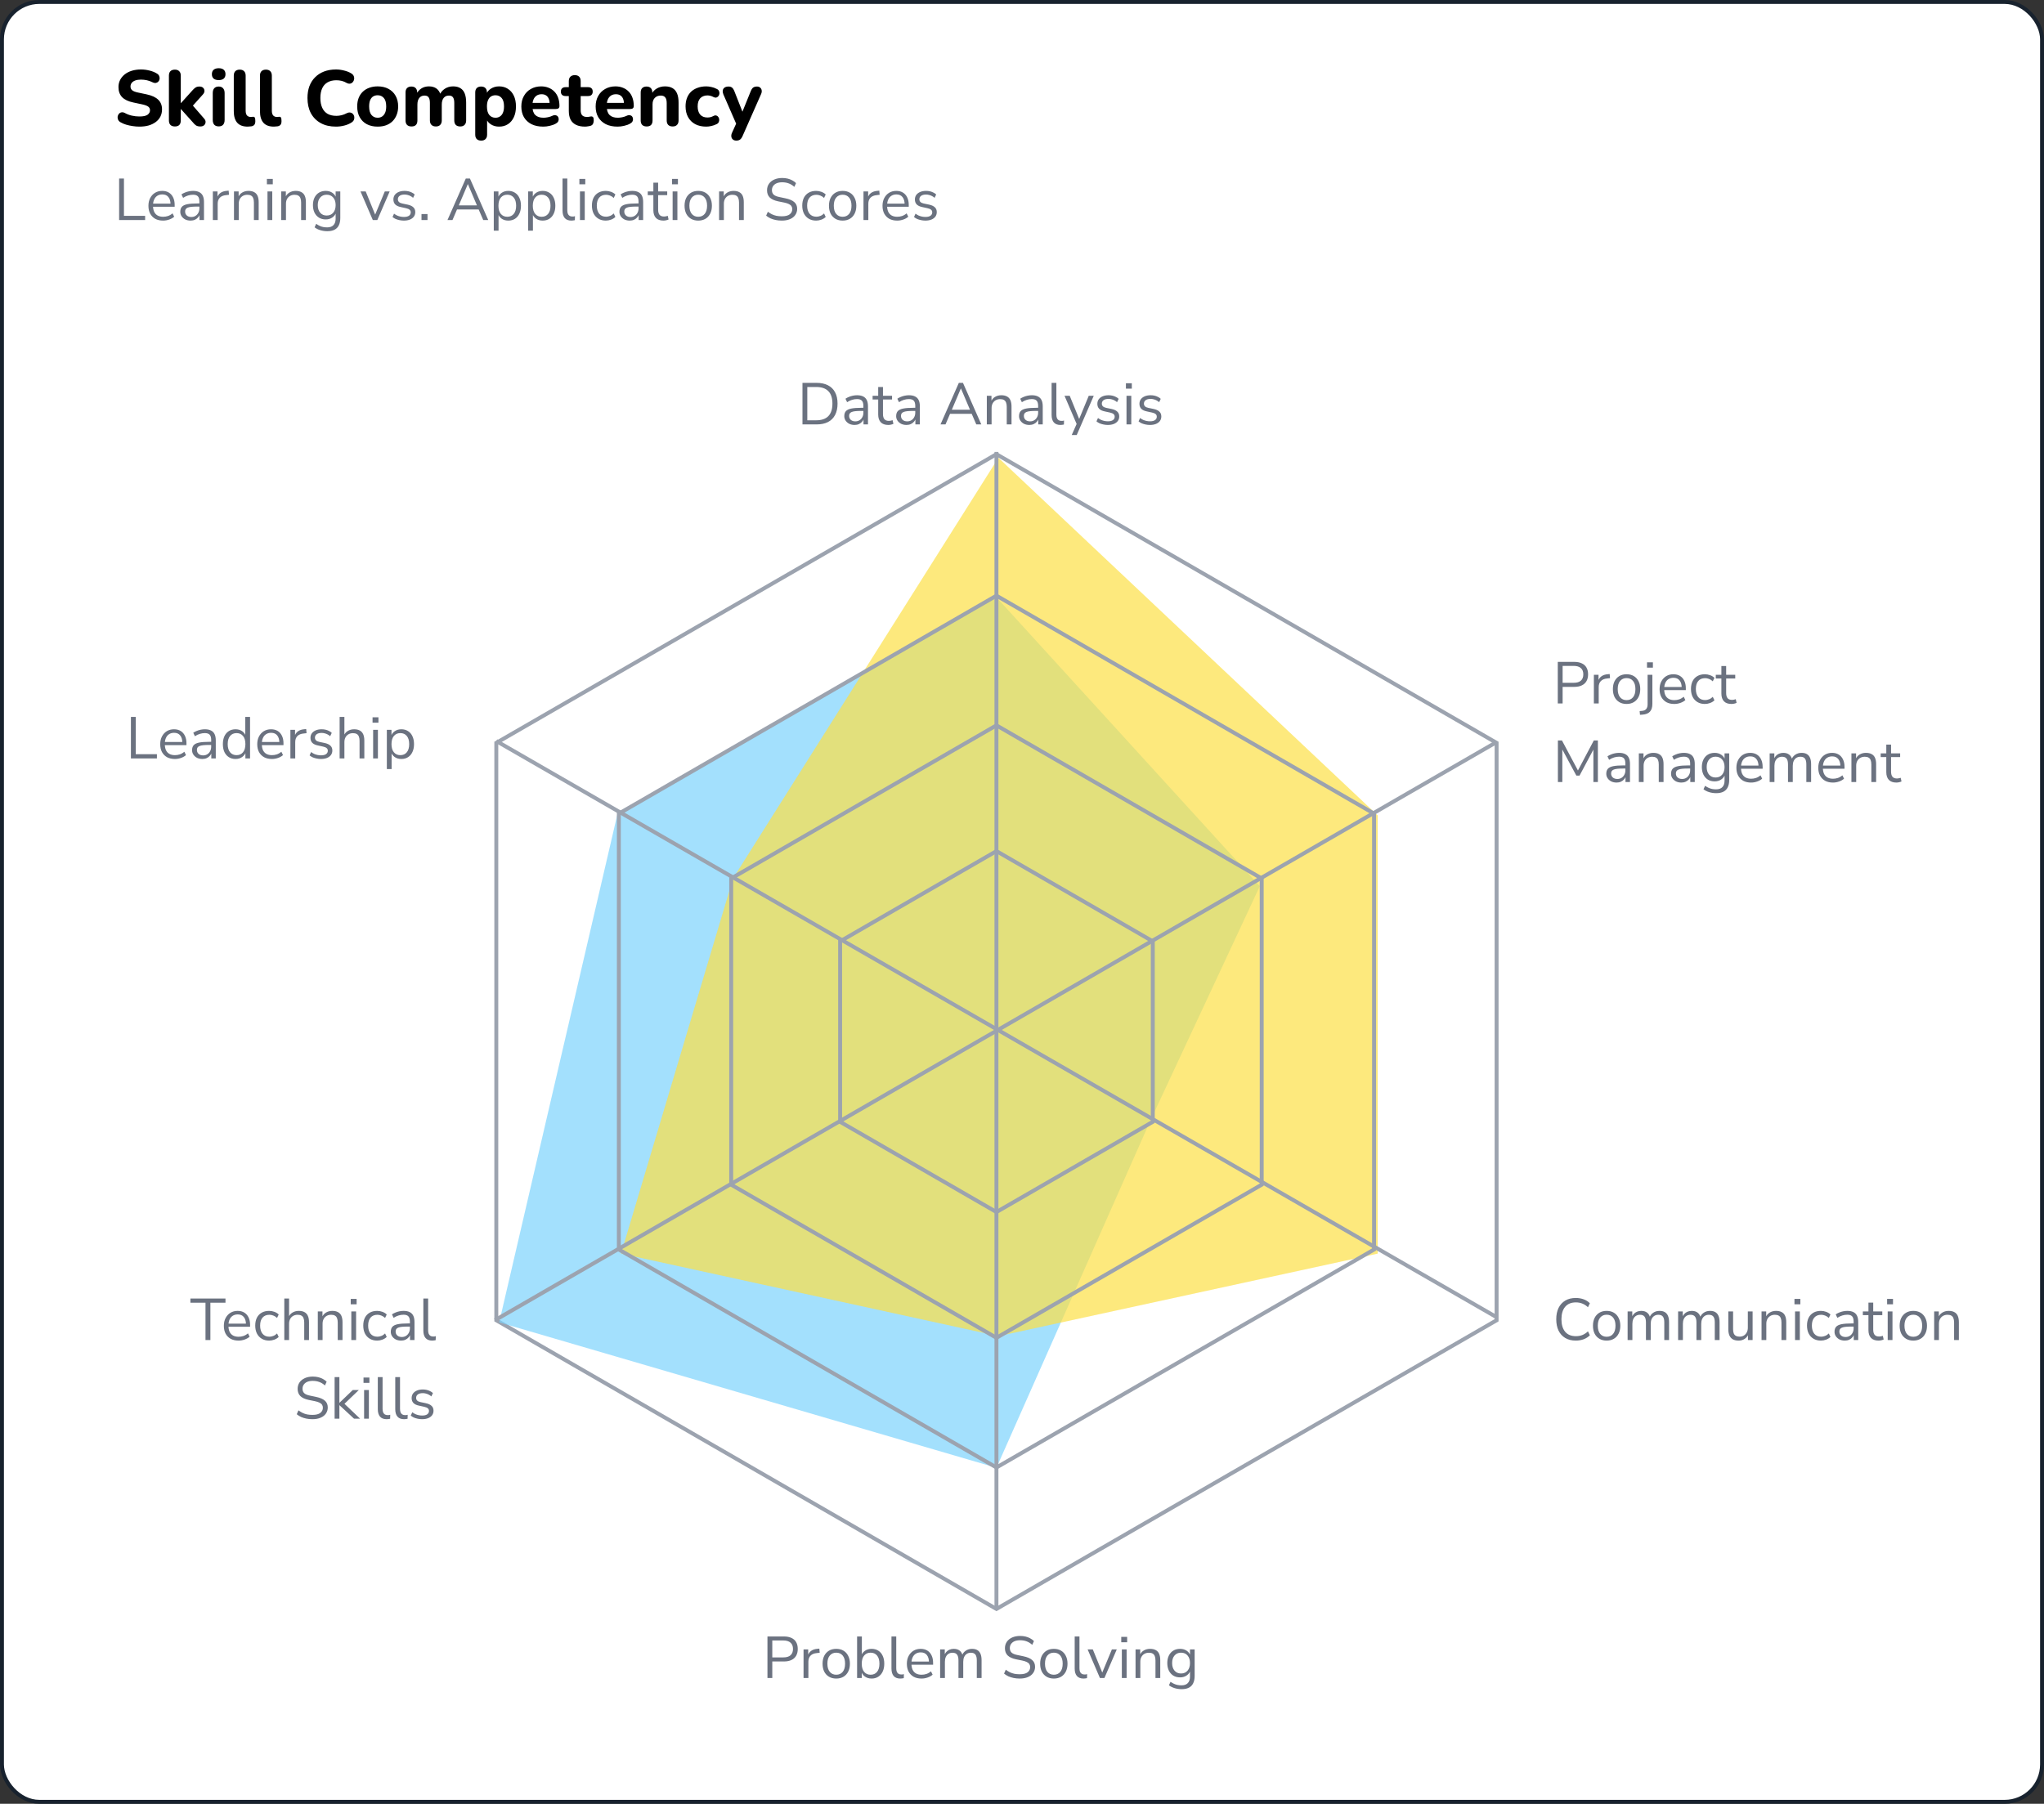 <svg width="520" height="459" viewBox="0 0 520 459" fill="none" xmlns="http://www.w3.org/2000/svg">
<rect x="0" y="0" width="520" height="459" fill="#333333" stroke="none"/>
<rect x="0.5" y="0.5" width="519" height="458" rx="9.5" fill="white" stroke="#18222E"/>
<path d="M35.46 32.22C34.9 32.22 34.327 32.173 33.74 32.08C33.167 32 32.613 31.88 32.08 31.72C31.56 31.56 31.093 31.36 30.68 31.12C30.387 30.96 30.18 30.753 30.06 30.5C29.94 30.233 29.893 29.967 29.92 29.7C29.96 29.433 30.06 29.2 30.22 29C30.393 28.787 30.607 28.653 30.86 28.6C31.127 28.533 31.42 28.58 31.74 28.74C32.287 29.047 32.88 29.273 33.52 29.42C34.173 29.567 34.82 29.64 35.46 29.64C36.433 29.64 37.127 29.493 37.54 29.2C37.953 28.893 38.16 28.513 38.16 28.06C38.16 27.673 38.013 27.367 37.72 27.14C37.427 26.913 36.913 26.72 36.18 26.56L33.92 26.08C32.64 25.813 31.687 25.36 31.06 24.72C30.447 24.067 30.14 23.213 30.14 22.16C30.14 21.493 30.28 20.887 30.56 20.34C30.84 19.793 31.233 19.32 31.74 18.92C32.247 18.52 32.847 18.213 33.54 18C34.247 17.787 35.02 17.68 35.86 17.68C36.607 17.68 37.34 17.773 38.06 17.96C38.78 18.133 39.413 18.393 39.96 18.74C40.227 18.9 40.407 19.107 40.5 19.36C40.607 19.6 40.64 19.847 40.6 20.1C40.573 20.34 40.473 20.553 40.3 20.74C40.14 20.927 39.933 21.047 39.68 21.1C39.427 21.153 39.12 21.093 38.76 20.92C38.32 20.693 37.853 20.527 37.36 20.42C36.867 20.313 36.36 20.26 35.84 20.26C35.28 20.26 34.8 20.333 34.4 20.48C34.013 20.627 33.713 20.833 33.5 21.1C33.3 21.367 33.2 21.673 33.2 22.02C33.2 22.407 33.34 22.72 33.62 22.96C33.9 23.2 34.387 23.393 35.08 23.54L37.34 24.02C38.647 24.3 39.62 24.753 40.26 25.38C40.9 25.993 41.22 26.807 41.22 27.82C41.22 28.487 41.087 29.093 40.82 29.64C40.553 30.173 40.167 30.633 39.66 31.02C39.153 31.407 38.547 31.707 37.84 31.92C37.133 32.12 36.34 32.22 35.46 32.22ZM44.492 32.18C43.999 32.18 43.619 32.047 43.352 31.78C43.099 31.513 42.972 31.133 42.972 30.64V19.26C42.972 18.753 43.099 18.373 43.352 18.12C43.619 17.853 43.999 17.72 44.492 17.72C44.972 17.72 45.339 17.853 45.593 18.12C45.859 18.373 45.992 18.753 45.992 19.26V26.24H46.032L48.932 23.02C49.226 22.687 49.492 22.44 49.733 22.28C49.986 22.107 50.319 22.02 50.733 22.02C51.146 22.02 51.459 22.127 51.672 22.34C51.899 22.553 52.013 22.813 52.013 23.12C52.026 23.413 51.899 23.713 51.633 24.02L48.572 27.44V26.3L51.972 30.22C52.226 30.527 52.333 30.833 52.292 31.14C52.266 31.447 52.133 31.7 51.892 31.9C51.653 32.087 51.346 32.18 50.972 32.18C50.519 32.18 50.153 32.093 49.873 31.92C49.606 31.747 49.333 31.48 49.053 31.12L46.032 27.76H45.992V30.64C45.992 31.667 45.492 32.18 44.492 32.18ZM55.645 32.16C55.151 32.16 54.772 32.02 54.505 31.74C54.252 31.447 54.125 31.04 54.125 30.52V23.68C54.125 23.147 54.252 22.74 54.505 22.46C54.772 22.167 55.151 22.02 55.645 22.02C56.125 22.02 56.492 22.167 56.745 22.46C57.011 22.74 57.145 23.147 57.145 23.68V30.52C57.145 31.04 57.018 31.447 56.765 31.74C56.511 32.02 56.138 32.16 55.645 32.16ZM55.645 20.38C55.085 20.38 54.651 20.253 54.345 20C54.051 19.733 53.905 19.36 53.905 18.88C53.905 18.387 54.051 18.013 54.345 17.76C54.651 17.493 55.085 17.36 55.645 17.36C56.205 17.36 56.632 17.493 56.925 17.76C57.218 18.013 57.365 18.387 57.365 18.88C57.365 19.36 57.218 19.733 56.925 20C56.632 20.253 56.205 20.38 55.645 20.38ZM63.016 32.22C61.83 32.22 60.943 31.893 60.356 31.24C59.77 30.573 59.476 29.587 59.476 28.28V19.26C59.476 18.753 59.603 18.373 59.856 18.12C60.123 17.853 60.503 17.72 60.996 17.72C61.476 17.72 61.843 17.853 62.096 18.12C62.363 18.373 62.496 18.753 62.496 19.26V28.16C62.496 28.707 62.61 29.113 62.836 29.38C63.076 29.633 63.39 29.76 63.776 29.76C63.883 29.76 63.983 29.753 64.076 29.74C64.17 29.727 64.27 29.72 64.376 29.72C64.59 29.693 64.736 29.76 64.816 29.92C64.91 30.067 64.956 30.367 64.956 30.82C64.956 31.22 64.876 31.527 64.716 31.74C64.556 31.94 64.31 32.073 63.976 32.14C63.843 32.153 63.69 32.167 63.516 32.18C63.343 32.207 63.176 32.22 63.016 32.22ZM69.677 32.22C68.49 32.22 67.603 31.893 67.017 31.24C66.43 30.573 66.137 29.587 66.137 28.28V19.26C66.137 18.753 66.263 18.373 66.517 18.12C66.783 17.853 67.163 17.72 67.657 17.72C68.137 17.72 68.503 17.853 68.757 18.12C69.023 18.373 69.157 18.753 69.157 19.26V28.16C69.157 28.707 69.27 29.113 69.497 29.38C69.737 29.633 70.05 29.76 70.437 29.76C70.543 29.76 70.643 29.753 70.737 29.74C70.83 29.727 70.93 29.72 71.037 29.72C71.25 29.693 71.397 29.76 71.477 29.92C71.57 30.067 71.617 30.367 71.617 30.82C71.617 31.22 71.537 31.527 71.377 31.74C71.217 31.94 70.97 32.073 70.637 32.14C70.503 32.153 70.35 32.167 70.177 32.18C70.003 32.207 69.837 32.22 69.677 32.22ZM85.483 32.22C83.963 32.22 82.663 31.92 81.583 31.32C80.503 30.72 79.669 29.88 79.083 28.8C78.509 27.707 78.223 26.42 78.223 24.94C78.223 23.833 78.383 22.84 78.703 21.96C79.036 21.067 79.516 20.307 80.143 19.68C80.769 19.04 81.529 18.547 82.423 18.2C83.329 17.853 84.349 17.68 85.483 17.68C86.149 17.68 86.823 17.767 87.503 17.94C88.196 18.1 88.796 18.333 89.303 18.64C89.636 18.827 89.863 19.06 89.983 19.34C90.103 19.62 90.136 19.9 90.083 20.18C90.043 20.46 89.929 20.7 89.743 20.9C89.569 21.1 89.349 21.227 89.083 21.28C88.816 21.333 88.516 21.273 88.183 21.1C87.783 20.86 87.363 20.687 86.923 20.58C86.483 20.473 86.036 20.42 85.583 20.42C84.689 20.42 83.936 20.6 83.323 20.96C82.723 21.307 82.269 21.813 81.963 22.48C81.656 23.147 81.503 23.967 81.503 24.94C81.503 25.9 81.656 26.72 81.963 27.4C82.269 28.08 82.723 28.6 83.323 28.96C83.936 29.307 84.689 29.48 85.583 29.48C86.009 29.48 86.443 29.427 86.883 29.32C87.336 29.213 87.769 29.047 88.183 28.82C88.529 28.647 88.836 28.587 89.103 28.64C89.383 28.68 89.609 28.8 89.783 29C89.969 29.187 90.083 29.413 90.123 29.68C90.176 29.947 90.149 30.213 90.043 30.48C89.936 30.747 89.736 30.973 89.443 31.16C88.949 31.493 88.343 31.753 87.623 31.94C86.903 32.127 86.189 32.22 85.483 32.22ZM96.071 32.22C95.018 32.22 94.098 32.013 93.311 31.6C92.538 31.187 91.938 30.593 91.511 29.82C91.085 29.047 90.871 28.133 90.871 27.08C90.871 26.293 90.991 25.587 91.231 24.96C91.471 24.333 91.818 23.8 92.271 23.36C92.738 22.907 93.291 22.567 93.931 22.34C94.571 22.1 95.285 21.98 96.071 21.98C97.125 21.98 98.038 22.187 98.811 22.6C99.598 23.013 100.205 23.6 100.631 24.36C101.071 25.12 101.291 26.027 101.291 27.08C101.291 27.88 101.165 28.593 100.911 29.22C100.671 29.847 100.325 30.387 99.871 30.84C99.418 31.293 98.865 31.64 98.211 31.88C97.571 32.107 96.858 32.22 96.071 32.22ZM96.071 29.96C96.511 29.96 96.891 29.853 97.211 29.64C97.531 29.427 97.785 29.113 97.971 28.7C98.158 28.273 98.251 27.733 98.251 27.08C98.251 26.107 98.051 25.393 97.651 24.94C97.251 24.473 96.725 24.24 96.071 24.24C95.645 24.24 95.265 24.34 94.931 24.54C94.611 24.74 94.358 25.053 94.171 25.48C93.998 25.893 93.911 26.427 93.911 27.08C93.911 28.053 94.111 28.78 94.511 29.26C94.911 29.727 95.431 29.96 96.071 29.96ZM104.689 32.18C104.195 32.18 103.815 32.047 103.549 31.78C103.295 31.513 103.169 31.133 103.169 30.64V23.54C103.169 23.047 103.295 22.673 103.549 22.42C103.815 22.153 104.182 22.02 104.649 22.02C105.129 22.02 105.495 22.153 105.749 22.42C106.002 22.673 106.129 23.047 106.129 23.54V24.82L105.909 24.02C106.175 23.407 106.589 22.913 107.149 22.54C107.709 22.167 108.369 21.98 109.129 21.98C109.889 21.98 110.522 22.16 111.029 22.52C111.535 22.88 111.895 23.433 112.109 24.18H111.829C112.122 23.5 112.569 22.967 113.169 22.58C113.782 22.18 114.482 21.98 115.269 21.98C116.029 21.98 116.649 22.133 117.129 22.44C117.622 22.733 117.989 23.187 118.229 23.8C118.469 24.4 118.589 25.167 118.589 26.1V30.64C118.589 31.133 118.455 31.513 118.189 31.78C117.935 32.047 117.569 32.18 117.089 32.18C116.595 32.18 116.215 32.047 115.949 31.78C115.695 31.513 115.569 31.133 115.569 30.64V26.2C115.569 25.547 115.462 25.073 115.249 24.78C115.049 24.473 114.702 24.32 114.209 24.32C113.635 24.32 113.189 24.52 112.869 24.92C112.549 25.32 112.389 25.887 112.389 26.62V30.64C112.389 31.133 112.255 31.513 111.989 31.78C111.735 32.047 111.369 32.18 110.889 32.18C110.409 32.18 110.035 32.047 109.769 31.78C109.502 31.513 109.369 31.133 109.369 30.64V26.2C109.369 25.547 109.262 25.073 109.049 24.78C108.849 24.473 108.502 24.32 108.009 24.32C107.435 24.32 106.989 24.52 106.669 24.92C106.349 25.32 106.189 25.887 106.189 26.62V30.64C106.189 31.667 105.689 32.18 104.689 32.18ZM122.422 35.78C121.929 35.78 121.549 35.647 121.282 35.38C121.029 35.127 120.902 34.747 120.902 34.24V23.54C120.902 23.047 121.029 22.673 121.282 22.42C121.549 22.153 121.916 22.02 122.382 22.02C122.876 22.02 123.249 22.153 123.502 22.42C123.756 22.673 123.882 23.047 123.882 23.54V24.9L123.662 24.12C123.862 23.48 124.262 22.967 124.862 22.58C125.476 22.18 126.176 21.98 126.962 21.98C127.816 21.98 128.562 22.187 129.202 22.6C129.856 23.013 130.362 23.6 130.722 24.36C131.082 25.12 131.262 26.027 131.262 27.08C131.262 28.133 131.082 29.047 130.722 29.82C130.362 30.593 129.862 31.187 129.222 31.6C128.582 32.013 127.829 32.22 126.962 32.22C126.189 32.22 125.502 32.033 124.902 31.66C124.302 31.273 123.896 30.773 123.682 30.16H123.922V34.24C123.922 34.747 123.789 35.127 123.522 35.38C123.269 35.647 122.902 35.78 122.422 35.78ZM126.062 29.96C126.489 29.96 126.862 29.853 127.182 29.64C127.516 29.427 127.769 29.113 127.942 28.7C128.129 28.273 128.222 27.733 128.222 27.08C128.222 26.107 128.022 25.393 127.622 24.94C127.222 24.473 126.702 24.24 126.062 24.24C125.636 24.24 125.256 24.34 124.922 24.54C124.602 24.74 124.349 25.053 124.162 25.48C123.976 25.893 123.882 26.427 123.882 27.08C123.882 28.053 124.082 28.78 124.482 29.26C124.882 29.727 125.409 29.96 126.062 29.96ZM138.209 32.22C137.049 32.22 136.049 32.013 135.209 31.6C134.383 31.173 133.743 30.58 133.289 29.82C132.849 29.047 132.629 28.14 132.629 27.1C132.629 26.087 132.843 25.2 133.269 24.44C133.696 23.667 134.289 23.067 135.049 22.64C135.823 22.2 136.696 21.98 137.669 21.98C138.376 21.98 139.016 22.1 139.589 22.34C140.163 22.567 140.656 22.9 141.069 23.34C141.483 23.767 141.796 24.293 142.009 24.92C142.223 25.533 142.329 26.22 142.329 26.98C142.329 27.233 142.249 27.427 142.089 27.56C141.929 27.68 141.696 27.74 141.389 27.74H135.109V26.18H140.149L139.829 26.46C139.829 25.913 139.749 25.46 139.589 25.1C139.429 24.727 139.196 24.447 138.889 24.26C138.596 24.073 138.229 23.98 137.789 23.98C137.296 23.98 136.876 24.093 136.529 24.32C136.183 24.547 135.916 24.873 135.729 25.3C135.543 25.727 135.449 26.24 135.449 26.84V27C135.449 28.013 135.683 28.76 136.149 29.24C136.629 29.72 137.336 29.96 138.269 29.96C138.589 29.96 138.956 29.92 139.369 29.84C139.783 29.76 140.169 29.633 140.529 29.46C140.836 29.313 141.109 29.267 141.349 29.32C141.589 29.36 141.776 29.467 141.909 29.64C142.043 29.813 142.116 30.013 142.129 30.24C142.156 30.467 142.109 30.693 141.989 30.92C141.869 31.133 141.669 31.313 141.389 31.46C140.936 31.713 140.423 31.9 139.849 32.02C139.289 32.153 138.743 32.22 138.209 32.22ZM148.847 32.22C147.927 32.22 147.154 32.067 146.527 31.76C145.914 31.453 145.454 31.007 145.147 30.42C144.854 29.833 144.707 29.093 144.707 28.2V24.44H143.867C143.494 24.44 143.201 24.34 142.987 24.14C142.787 23.94 142.687 23.667 142.687 23.32C142.687 22.947 142.787 22.667 142.987 22.48C143.201 22.28 143.494 22.18 143.867 22.18H144.707V20.66C144.707 20.153 144.841 19.773 145.107 19.52C145.374 19.253 145.747 19.12 146.227 19.12C146.721 19.12 147.094 19.253 147.347 19.52C147.601 19.773 147.727 20.153 147.727 20.66V22.18H149.627C150.001 22.18 150.287 22.28 150.487 22.48C150.687 22.667 150.787 22.947 150.787 23.32C150.787 23.667 150.687 23.94 150.487 24.14C150.287 24.34 150.001 24.44 149.627 24.44H147.727V28.08C147.727 28.64 147.854 29.06 148.107 29.34C148.374 29.62 148.794 29.76 149.367 29.76C149.567 29.76 149.754 29.74 149.927 29.7C150.101 29.66 150.261 29.633 150.407 29.62C150.594 29.607 150.747 29.667 150.867 29.8C150.987 29.92 151.047 30.193 151.047 30.62C151.047 30.94 150.994 31.22 150.887 31.46C150.781 31.7 150.594 31.873 150.327 31.98C150.154 32.047 149.914 32.1 149.607 32.14C149.314 32.193 149.061 32.22 148.847 32.22ZM157.115 32.22C155.955 32.22 154.955 32.013 154.115 31.6C153.289 31.173 152.649 30.58 152.195 29.82C151.755 29.047 151.535 28.14 151.535 27.1C151.535 26.087 151.749 25.2 152.175 24.44C152.602 23.667 153.195 23.067 153.955 22.64C154.729 22.2 155.602 21.98 156.575 21.98C157.282 21.98 157.922 22.1 158.495 22.34C159.069 22.567 159.562 22.9 159.975 23.34C160.389 23.767 160.702 24.293 160.915 24.92C161.129 25.533 161.235 26.22 161.235 26.98C161.235 27.233 161.155 27.427 160.995 27.56C160.835 27.68 160.602 27.74 160.295 27.74H154.015V26.18H159.055L158.735 26.46C158.735 25.913 158.655 25.46 158.495 25.1C158.335 24.727 158.102 24.447 157.795 24.26C157.502 24.073 157.135 23.98 156.695 23.98C156.202 23.98 155.782 24.093 155.435 24.32C155.089 24.547 154.822 24.873 154.635 25.3C154.449 25.727 154.355 26.24 154.355 26.84V27C154.355 28.013 154.589 28.76 155.055 29.24C155.535 29.72 156.242 29.96 157.175 29.96C157.495 29.96 157.862 29.92 158.275 29.84C158.689 29.76 159.075 29.633 159.435 29.46C159.742 29.313 160.015 29.267 160.255 29.32C160.495 29.36 160.682 29.467 160.815 29.64C160.949 29.813 161.022 30.013 161.035 30.24C161.062 30.467 161.015 30.693 160.895 30.92C160.775 31.133 160.575 31.313 160.295 31.46C159.842 31.713 159.329 31.9 158.755 32.02C158.195 32.153 157.649 32.22 157.115 32.22ZM164.512 32.18C164.019 32.18 163.639 32.047 163.372 31.78C163.119 31.513 162.992 31.133 162.992 30.64V23.54C162.992 23.047 163.119 22.673 163.372 22.42C163.639 22.153 164.005 22.02 164.472 22.02C164.952 22.02 165.319 22.153 165.572 22.42C165.825 22.673 165.952 23.047 165.952 23.54V24.68L165.732 24.02C166.039 23.367 166.492 22.867 167.092 22.52C167.705 22.16 168.399 21.98 169.172 21.98C169.959 21.98 170.605 22.133 171.112 22.44C171.619 22.733 171.999 23.187 172.252 23.8C172.505 24.4 172.632 25.167 172.632 26.1V30.64C172.632 31.133 172.499 31.513 172.232 31.78C171.979 32.047 171.605 32.18 171.112 32.18C170.632 32.18 170.259 32.047 169.992 31.78C169.739 31.513 169.612 31.133 169.612 30.64V26.24C169.612 25.56 169.485 25.073 169.232 24.78C168.992 24.473 168.619 24.32 168.112 24.32C167.472 24.32 166.959 24.52 166.572 24.92C166.199 25.32 166.012 25.853 166.012 26.52V30.64C166.012 31.667 165.512 32.18 164.512 32.18ZM179.667 32.22C178.6 32.22 177.667 32.013 176.867 31.6C176.08 31.173 175.473 30.573 175.047 29.8C174.62 29.027 174.407 28.113 174.407 27.06C174.407 26.273 174.527 25.567 174.767 24.94C175.007 24.313 175.353 23.78 175.807 23.34C176.273 22.9 176.833 22.567 177.487 22.34C178.14 22.1 178.867 21.98 179.667 21.98C180.08 21.98 180.52 22.033 180.987 22.14C181.453 22.233 181.913 22.4 182.367 22.64C182.633 22.76 182.813 22.933 182.907 23.16C183.013 23.373 183.053 23.6 183.027 23.84C183 24.067 182.913 24.273 182.767 24.46C182.633 24.633 182.46 24.753 182.247 24.82C182.033 24.873 181.793 24.833 181.527 24.7C181.273 24.553 181.007 24.447 180.727 24.38C180.46 24.313 180.207 24.28 179.967 24.28C179.567 24.28 179.213 24.347 178.907 24.48C178.6 24.6 178.34 24.78 178.127 25.02C177.927 25.247 177.767 25.533 177.647 25.88C177.54 26.227 177.487 26.627 177.487 27.08C177.487 27.96 177.7 28.653 178.127 29.16C178.567 29.653 179.18 29.9 179.967 29.9C180.207 29.9 180.46 29.873 180.727 29.82C180.993 29.753 181.26 29.647 181.527 29.5C181.793 29.367 182.033 29.333 182.247 29.4C182.46 29.467 182.627 29.593 182.747 29.78C182.88 29.953 182.953 30.16 182.967 30.4C182.993 30.627 182.953 30.853 182.847 31.08C182.753 31.293 182.58 31.46 182.327 31.58C181.873 31.807 181.42 31.967 180.967 32.06C180.513 32.167 180.08 32.22 179.667 32.22ZM187.313 35.78C186.966 35.78 186.679 35.687 186.453 35.5C186.226 35.313 186.093 35.067 186.053 34.76C186.013 34.467 186.066 34.153 186.213 33.82L187.553 30.86V32.1L184.013 23.98C183.879 23.633 183.833 23.313 183.873 23.02C183.926 22.713 184.073 22.473 184.313 22.3C184.566 22.113 184.913 22.02 185.353 22.02C185.713 22.02 185.999 22.107 186.213 22.28C186.439 22.44 186.646 22.753 186.833 23.22L189.193 29.22H188.553L190.993 23.2C191.179 22.747 191.386 22.44 191.613 22.28C191.853 22.107 192.173 22.02 192.573 22.02C192.919 22.02 193.193 22.113 193.393 22.3C193.606 22.473 193.733 22.707 193.773 23C193.826 23.293 193.773 23.613 193.613 23.96L188.913 34.62C188.713 35.073 188.486 35.38 188.233 35.54C187.993 35.7 187.686 35.78 187.313 35.78Z" fill="black"/>
<path d="M30.305 56V45.425H31.535V54.92H36.92V56H30.305ZM41.496 56.135C40.726 56.135 40.061 55.985 39.501 55.685C38.951 55.375 38.521 54.94 38.211 54.38C37.911 53.82 37.761 53.15 37.761 52.37C37.761 51.61 37.911 50.95 38.211 50.39C38.511 49.82 38.921 49.375 39.441 49.055C39.971 48.735 40.581 48.575 41.271 48.575C41.931 48.575 42.496 48.72 42.966 49.01C43.436 49.3 43.796 49.71 44.046 50.24C44.306 50.77 44.436 51.405 44.436 52.145V52.61H38.691V51.815H43.626L43.386 52.01C43.386 51.21 43.206 50.59 42.846 50.15C42.496 49.7 41.981 49.475 41.301 49.475C40.791 49.475 40.356 49.595 39.996 49.835C39.646 50.065 39.381 50.39 39.201 50.81C39.021 51.22 38.931 51.7 38.931 52.25V52.34C38.931 52.95 39.026 53.465 39.216 53.885C39.416 54.305 39.711 54.625 40.101 54.845C40.491 55.055 40.956 55.16 41.496 55.16C41.926 55.16 42.341 55.095 42.741 54.965C43.151 54.825 43.536 54.6 43.896 54.29L44.316 55.145C43.986 55.445 43.566 55.685 43.056 55.865C42.546 56.045 42.026 56.135 41.496 56.135ZM48.49 56.135C47.99 56.135 47.54 56.04 47.14 55.85C46.75 55.65 46.44 55.38 46.21 55.04C45.98 54.7 45.865 54.32 45.865 53.9C45.865 53.36 46 52.935 46.27 52.625C46.55 52.315 47.005 52.095 47.635 51.965C48.275 51.835 49.145 51.77 50.245 51.77H50.92V52.565H50.26C49.65 52.565 49.14 52.585 48.73 52.625C48.32 52.665 47.995 52.735 47.755 52.835C47.515 52.935 47.345 53.065 47.245 53.225C47.145 53.385 47.095 53.585 47.095 53.825C47.095 54.235 47.235 54.57 47.515 54.83C47.805 55.09 48.195 55.22 48.685 55.22C49.085 55.22 49.435 55.125 49.735 54.935C50.045 54.745 50.285 54.485 50.455 54.155C50.635 53.825 50.725 53.445 50.725 53.015V51.305C50.725 50.685 50.6 50.24 50.35 49.97C50.1 49.69 49.69 49.55 49.12 49.55C48.68 49.55 48.255 49.615 47.845 49.745C47.435 49.865 47.015 50.065 46.585 50.345L46.165 49.46C46.425 49.28 46.72 49.125 47.05 48.995C47.38 48.855 47.725 48.75 48.085 48.68C48.445 48.61 48.79 48.575 49.12 48.575C49.75 48.575 50.27 48.68 50.68 48.89C51.09 49.09 51.395 49.4 51.595 49.82C51.795 50.23 51.895 50.76 51.895 51.41V56H50.755V54.305H50.89C50.81 54.685 50.655 55.01 50.425 55.28C50.205 55.55 49.93 55.76 49.6 55.91C49.27 56.06 48.9 56.135 48.49 56.135ZM54.149 56V48.71H55.334V50.435H55.184C55.354 49.845 55.649 49.4 56.069 49.1C56.489 48.79 57.044 48.61 57.734 48.56L58.169 48.515L58.259 49.565L57.494 49.655C56.814 49.715 56.289 49.935 55.919 50.315C55.559 50.685 55.379 51.195 55.379 51.845V56H54.149ZM59.525 56V48.71H60.71V50.33H60.545C60.755 49.75 61.095 49.315 61.565 49.025C62.045 48.725 62.595 48.575 63.215 48.575C63.795 48.575 64.275 48.68 64.655 48.89C65.045 49.09 65.335 49.405 65.525 49.835C65.715 50.265 65.81 50.805 65.81 51.455V56H64.595V51.53C64.595 51.08 64.535 50.71 64.415 50.42C64.305 50.13 64.125 49.915 63.875 49.775C63.635 49.635 63.32 49.565 62.93 49.565C62.49 49.565 62.105 49.66 61.775 49.85C61.445 50.04 61.19 50.305 61.01 50.645C60.83 50.985 60.74 51.385 60.74 51.845V56H59.525ZM67.9 46.895V45.53H69.4V46.895H67.9ZM68.05 56V48.71H69.265V56H68.05ZM71.537 56V48.71H72.722V50.33H72.556C72.766 49.75 73.106 49.315 73.576 49.025C74.056 48.725 74.606 48.575 75.227 48.575C75.806 48.575 76.287 48.68 76.666 48.89C77.056 49.09 77.347 49.405 77.537 49.835C77.727 50.265 77.822 50.805 77.822 51.455V56H76.606V51.53C76.606 51.08 76.546 50.71 76.427 50.42C76.317 50.13 76.136 49.915 75.886 49.775C75.647 49.635 75.332 49.565 74.942 49.565C74.501 49.565 74.117 49.66 73.787 49.85C73.457 50.04 73.201 50.305 73.022 50.645C72.841 50.985 72.751 51.385 72.751 51.845V56H71.537ZM83.287 58.835C82.657 58.835 82.062 58.75 81.502 58.58C80.952 58.42 80.462 58.175 80.032 57.845L80.437 56.96C80.737 57.17 81.032 57.34 81.322 57.47C81.622 57.61 81.927 57.71 82.237 57.77C82.557 57.83 82.887 57.86 83.227 57.86C83.937 57.86 84.472 57.67 84.832 57.29C85.202 56.91 85.387 56.36 85.387 55.64V53.945H85.537C85.387 54.525 85.067 54.985 84.577 55.325C84.097 55.665 83.532 55.835 82.882 55.835C82.212 55.835 81.632 55.685 81.142 55.385C80.652 55.075 80.272 54.645 80.002 54.095C79.742 53.545 79.612 52.91 79.612 52.19C79.612 51.47 79.742 50.84 80.002 50.3C80.272 49.75 80.652 49.325 81.142 49.025C81.632 48.725 82.212 48.575 82.882 48.575C83.542 48.575 84.112 48.745 84.592 49.085C85.072 49.415 85.382 49.865 85.522 50.435H85.387V48.71H86.572V55.475C86.572 56.215 86.447 56.835 86.197 57.335C85.957 57.835 85.592 58.21 85.102 58.46C84.612 58.71 84.007 58.835 83.287 58.835ZM83.107 54.845C83.807 54.845 84.362 54.605 84.772 54.125C85.182 53.645 85.387 53 85.387 52.19C85.387 51.38 85.182 50.74 84.772 50.27C84.362 49.79 83.807 49.55 83.107 49.55C82.417 49.55 81.867 49.79 81.457 50.27C81.047 50.74 80.842 51.38 80.842 52.19C80.842 53 81.047 53.645 81.457 54.125C81.867 54.605 82.417 54.845 83.107 54.845ZM94.849 56L91.713 48.71H93.034L95.644 55.1H95.239L97.894 48.71H99.138L95.989 56H94.849ZM102.737 56.135C102.357 56.135 101.987 56.095 101.627 56.015C101.277 55.945 100.947 55.845 100.637 55.715C100.337 55.575 100.077 55.41 99.857 55.22L100.247 54.365C100.487 54.555 100.747 54.715 101.027 54.845C101.307 54.965 101.592 55.055 101.882 55.115C102.172 55.175 102.467 55.205 102.767 55.205C103.337 55.205 103.767 55.1 104.057 54.89C104.347 54.68 104.492 54.395 104.492 54.035C104.492 53.755 104.397 53.535 104.207 53.375C104.017 53.205 103.717 53.075 103.307 52.985L101.942 52.685C101.312 52.555 100.842 52.33 100.532 52.01C100.232 51.69 100.082 51.275 100.082 50.765C100.082 50.315 100.197 49.93 100.427 49.61C100.667 49.28 101.002 49.025 101.432 48.845C101.862 48.665 102.362 48.575 102.932 48.575C103.272 48.575 103.597 48.61 103.907 48.68C104.217 48.75 104.507 48.855 104.777 48.995C105.057 49.125 105.297 49.29 105.497 49.49L105.092 50.345C104.902 50.165 104.687 50.015 104.447 49.895C104.207 49.765 103.957 49.67 103.697 49.61C103.447 49.54 103.192 49.505 102.932 49.505C102.372 49.505 101.947 49.615 101.657 49.835C101.367 50.055 101.222 50.345 101.222 50.705C101.222 50.985 101.312 51.215 101.492 51.395C101.672 51.575 101.952 51.705 102.332 51.785L103.697 52.07C104.347 52.21 104.832 52.435 105.152 52.745C105.482 53.045 105.647 53.455 105.647 53.975C105.647 54.415 105.527 54.8 105.287 55.13C105.047 55.45 104.707 55.7 104.267 55.88C103.837 56.05 103.327 56.135 102.737 56.135ZM107.23 56V54.47H108.76V56H107.23ZM113.836 56L118.501 45.425H119.551L124.216 56H122.941L121.636 52.985L122.236 53.3H115.786L116.401 52.985L115.111 56H113.836ZM119.011 46.865L116.596 52.55L116.236 52.265H121.786L121.456 52.55L119.041 46.865H119.011ZM125.619 58.7V48.71H126.804V50.435H126.654C126.814 49.865 127.129 49.415 127.599 49.085C128.079 48.745 128.649 48.575 129.309 48.575C129.959 48.575 130.524 48.73 131.004 49.04C131.494 49.34 131.869 49.775 132.129 50.345C132.399 50.905 132.534 51.575 132.534 52.355C132.534 53.125 132.399 53.795 132.129 54.365C131.869 54.925 131.499 55.36 131.019 55.67C130.539 55.98 129.969 56.135 129.309 56.135C128.649 56.135 128.084 55.97 127.614 55.64C127.144 55.3 126.824 54.85 126.654 54.29H126.834V58.7H125.619ZM129.054 55.16C129.744 55.16 130.289 54.92 130.689 54.44C131.099 53.95 131.304 53.255 131.304 52.355C131.304 51.445 131.099 50.75 130.689 50.27C130.289 49.79 129.744 49.55 129.054 49.55C128.374 49.55 127.829 49.79 127.419 50.27C127.009 50.75 126.804 51.445 126.804 52.355C126.804 53.255 127.009 53.95 127.419 54.44C127.829 54.92 128.374 55.16 129.054 55.16ZM134.364 58.7V48.71H135.549V50.435H135.399C135.559 49.865 135.874 49.415 136.344 49.085C136.824 48.745 137.394 48.575 138.054 48.575C138.704 48.575 139.269 48.73 139.749 49.04C140.239 49.34 140.614 49.775 140.874 50.345C141.144 50.905 141.279 51.575 141.279 52.355C141.279 53.125 141.144 53.795 140.874 54.365C140.614 54.925 140.244 55.36 139.764 55.67C139.284 55.98 138.714 56.135 138.054 56.135C137.394 56.135 136.829 55.97 136.359 55.64C135.889 55.3 135.569 54.85 135.399 54.29H135.579V58.7H134.364ZM137.799 55.16C138.489 55.16 139.034 54.92 139.434 54.44C139.844 53.95 140.049 53.255 140.049 52.355C140.049 51.445 139.844 50.75 139.434 50.27C139.034 49.79 138.489 49.55 137.799 49.55C137.119 49.55 136.574 49.79 136.164 50.27C135.754 50.75 135.549 51.445 135.549 52.355C135.549 53.255 135.754 53.95 136.164 54.44C136.574 54.92 137.119 55.16 137.799 55.16ZM145.344 56.135C144.604 56.135 144.044 55.915 143.664 55.475C143.294 55.035 143.109 54.405 143.109 53.585V45.425H144.324V53.495C144.324 53.845 144.369 54.14 144.459 54.38C144.559 54.62 144.704 54.8 144.894 54.92C145.084 55.04 145.319 55.1 145.599 55.1C145.719 55.1 145.834 55.095 145.944 55.085C146.064 55.065 146.174 55.04 146.274 55.01L146.244 56.03C146.084 56.06 145.929 56.085 145.779 56.105C145.639 56.125 145.494 56.135 145.344 56.135ZM147.397 46.895V45.53H148.897V46.895H147.397ZM147.547 56V48.71H148.762V56H147.547ZM154.124 56.135C153.394 56.135 152.764 55.975 152.234 55.655C151.704 55.335 151.294 54.89 151.004 54.32C150.724 53.74 150.584 53.07 150.584 52.31C150.584 51.54 150.724 50.875 151.004 50.315C151.294 49.755 151.704 49.325 152.234 49.025C152.764 48.725 153.394 48.575 154.124 48.575C154.574 48.575 155.019 48.655 155.459 48.815C155.899 48.975 156.264 49.2 156.554 49.49L156.134 50.375C155.844 50.095 155.524 49.89 155.174 49.76C154.834 49.63 154.509 49.565 154.199 49.565C153.439 49.565 152.854 49.805 152.444 50.285C152.034 50.755 151.829 51.435 151.829 52.325C151.829 53.195 152.034 53.885 152.444 54.395C152.854 54.895 153.439 55.145 154.199 55.145C154.509 55.145 154.834 55.08 155.174 54.95C155.524 54.82 155.844 54.61 156.134 54.32L156.554 55.205C156.264 55.495 155.894 55.725 155.444 55.895C155.004 56.055 154.564 56.135 154.124 56.135ZM160.213 56.135C159.713 56.135 159.263 56.04 158.863 55.85C158.473 55.65 158.163 55.38 157.933 55.04C157.703 54.7 157.588 54.32 157.588 53.9C157.588 53.36 157.723 52.935 157.993 52.625C158.273 52.315 158.728 52.095 159.358 51.965C159.998 51.835 160.868 51.77 161.968 51.77H162.643V52.565H161.983C161.373 52.565 160.863 52.585 160.453 52.625C160.043 52.665 159.718 52.735 159.478 52.835C159.238 52.935 159.068 53.065 158.968 53.225C158.868 53.385 158.818 53.585 158.818 53.825C158.818 54.235 158.958 54.57 159.238 54.83C159.528 55.09 159.918 55.22 160.408 55.22C160.808 55.22 161.158 55.125 161.458 54.935C161.768 54.745 162.008 54.485 162.178 54.155C162.358 53.825 162.448 53.445 162.448 53.015V51.305C162.448 50.685 162.323 50.24 162.073 49.97C161.823 49.69 161.413 49.55 160.843 49.55C160.403 49.55 159.978 49.615 159.568 49.745C159.158 49.865 158.738 50.065 158.308 50.345L157.888 49.46C158.148 49.28 158.443 49.125 158.773 48.995C159.103 48.855 159.448 48.75 159.808 48.68C160.168 48.61 160.513 48.575 160.843 48.575C161.473 48.575 161.993 48.68 162.403 48.89C162.813 49.09 163.118 49.4 163.318 49.82C163.518 50.23 163.618 50.76 163.618 51.41V56H162.478V54.305H162.613C162.533 54.685 162.378 55.01 162.148 55.28C161.928 55.55 161.653 55.76 161.323 55.91C160.993 56.06 160.623 56.135 160.213 56.135ZM168.797 56.135C167.937 56.135 167.292 55.905 166.862 55.445C166.432 54.985 166.217 54.33 166.217 53.48V49.655H164.792V48.71H166.217V46.475H167.432V48.71H169.742V49.655H167.432V53.36C167.432 53.93 167.552 54.365 167.792 54.665C168.032 54.955 168.422 55.1 168.962 55.1C169.122 55.1 169.282 55.08 169.442 55.04C169.602 55 169.747 54.96 169.877 54.92L170.087 55.85C169.957 55.92 169.767 55.985 169.517 56.045C169.267 56.105 169.027 56.135 168.797 56.135ZM170.967 46.895V45.53H172.467V46.895H170.967ZM171.117 56V48.71H172.332V56H171.117ZM177.633 56.135C176.923 56.135 176.308 55.98 175.788 55.67C175.268 55.36 174.863 54.925 174.573 54.365C174.293 53.795 174.153 53.125 174.153 52.355C174.153 51.585 174.293 50.92 174.573 50.36C174.863 49.79 175.268 49.35 175.788 49.04C176.308 48.73 176.923 48.575 177.633 48.575C178.343 48.575 178.958 48.73 179.478 49.04C179.998 49.35 180.398 49.79 180.678 50.36C180.968 50.92 181.113 51.585 181.113 52.355C181.113 53.125 180.968 53.795 180.678 54.365C180.398 54.925 179.998 55.36 179.478 55.67C178.958 55.98 178.343 56.135 177.633 56.135ZM177.633 55.16C178.323 55.16 178.868 54.92 179.268 54.44C179.678 53.95 179.883 53.25 179.883 52.34C179.883 51.44 179.678 50.75 179.268 50.27C178.868 49.79 178.323 49.55 177.633 49.55C176.953 49.55 176.408 49.79 175.998 50.27C175.588 50.75 175.383 51.44 175.383 52.34C175.383 53.25 175.588 53.95 175.998 54.44C176.408 54.92 176.953 55.16 177.633 55.16ZM182.938 56V48.71H184.123V50.33H183.958C184.168 49.75 184.508 49.315 184.978 49.025C185.458 48.725 186.008 48.575 186.628 48.575C187.208 48.575 187.688 48.68 188.068 48.89C188.458 49.09 188.748 49.405 188.938 49.835C189.128 50.265 189.223 50.805 189.223 51.455V56H188.008V51.53C188.008 51.08 187.948 50.71 187.828 50.42C187.718 50.13 187.538 49.915 187.288 49.775C187.048 49.635 186.733 49.565 186.343 49.565C185.903 49.565 185.518 49.66 185.188 49.85C184.858 50.04 184.603 50.305 184.423 50.645C184.243 50.985 184.153 51.385 184.153 51.845V56H182.938ZM198.901 56.135C198.351 56.135 197.831 56.085 197.341 55.985C196.861 55.885 196.416 55.745 196.006 55.565C195.606 55.375 195.241 55.145 194.911 54.875L195.346 53.885C195.686 54.135 196.031 54.35 196.381 54.53C196.741 54.7 197.126 54.83 197.536 54.92C197.956 55 198.411 55.04 198.901 55.04C199.801 55.04 200.466 54.875 200.896 54.545C201.336 54.205 201.556 53.76 201.556 53.21C201.556 52.92 201.486 52.67 201.346 52.46C201.216 52.25 200.996 52.07 200.686 51.92C200.386 51.77 199.991 51.645 199.501 51.545L197.941 51.23C197.001 51.03 196.296 50.705 195.826 50.255C195.366 49.795 195.136 49.185 195.136 48.425C195.136 47.795 195.296 47.245 195.616 46.775C195.946 46.305 196.401 45.94 196.981 45.68C197.571 45.42 198.241 45.29 198.991 45.29C199.471 45.29 199.926 45.34 200.356 45.44C200.786 45.54 201.181 45.69 201.541 45.89C201.911 46.08 202.236 46.315 202.516 46.595L202.081 47.555C201.631 47.145 201.156 46.85 200.656 46.67C200.156 46.48 199.596 46.385 198.976 46.385C198.446 46.385 197.986 46.465 197.596 46.625C197.216 46.785 196.916 47.02 196.696 47.33C196.486 47.63 196.381 47.98 196.381 48.38C196.381 48.86 196.526 49.24 196.816 49.52C197.116 49.8 197.601 50.005 198.271 50.135L199.831 50.465C200.841 50.675 201.586 50.995 202.066 51.425C202.556 51.845 202.801 52.42 202.801 53.15C202.801 53.73 202.641 54.25 202.321 54.71C202.011 55.16 201.561 55.51 200.971 55.76C200.391 56.01 199.701 56.135 198.901 56.135ZM207.634 56.135C206.904 56.135 206.274 55.975 205.744 55.655C205.214 55.335 204.804 54.89 204.514 54.32C204.234 53.74 204.094 53.07 204.094 52.31C204.094 51.54 204.234 50.875 204.514 50.315C204.804 49.755 205.214 49.325 205.744 49.025C206.274 48.725 206.904 48.575 207.634 48.575C208.084 48.575 208.529 48.655 208.969 48.815C209.409 48.975 209.774 49.2 210.064 49.49L209.644 50.375C209.354 50.095 209.034 49.89 208.684 49.76C208.344 49.63 208.019 49.565 207.709 49.565C206.949 49.565 206.364 49.805 205.954 50.285C205.544 50.755 205.339 51.435 205.339 52.325C205.339 53.195 205.544 53.885 205.954 54.395C206.364 54.895 206.949 55.145 207.709 55.145C208.019 55.145 208.344 55.08 208.684 54.95C209.034 54.82 209.354 54.61 209.644 54.32L210.064 55.205C209.774 55.495 209.404 55.725 208.954 55.895C208.514 56.055 208.074 56.135 207.634 56.135ZM214.371 56.135C213.661 56.135 213.046 55.98 212.526 55.67C212.006 55.36 211.601 54.925 211.311 54.365C211.031 53.795 210.891 53.125 210.891 52.355C210.891 51.585 211.031 50.92 211.311 50.36C211.601 49.79 212.006 49.35 212.526 49.04C213.046 48.73 213.661 48.575 214.371 48.575C215.081 48.575 215.696 48.73 216.216 49.04C216.736 49.35 217.136 49.79 217.416 50.36C217.706 50.92 217.851 51.585 217.851 52.355C217.851 53.125 217.706 53.795 217.416 54.365C217.136 54.925 216.736 55.36 216.216 55.67C215.696 55.98 215.081 56.135 214.371 56.135ZM214.371 55.16C215.061 55.16 215.606 54.92 216.006 54.44C216.416 53.95 216.621 53.25 216.621 52.34C216.621 51.44 216.416 50.75 216.006 50.27C215.606 49.79 215.061 49.55 214.371 49.55C213.691 49.55 213.146 49.79 212.736 50.27C212.326 50.75 212.121 51.44 212.121 52.34C212.121 53.25 212.326 53.95 212.736 54.44C213.146 54.92 213.691 55.16 214.371 55.16ZM219.676 56V48.71H220.861V50.435H220.711C220.881 49.845 221.176 49.4 221.596 49.1C222.016 48.79 222.571 48.61 223.261 48.56L223.696 48.515L223.786 49.565L223.021 49.655C222.341 49.715 221.816 49.935 221.446 50.315C221.086 50.685 220.906 51.195 220.906 51.845V56H219.676ZM228.249 56.135C227.479 56.135 226.814 55.985 226.254 55.685C225.704 55.375 225.274 54.94 224.964 54.38C224.664 53.82 224.514 53.15 224.514 52.37C224.514 51.61 224.664 50.95 224.964 50.39C225.264 49.82 225.674 49.375 226.194 49.055C226.724 48.735 227.334 48.575 228.024 48.575C228.684 48.575 229.249 48.72 229.719 49.01C230.189 49.3 230.549 49.71 230.799 50.24C231.059 50.77 231.189 51.405 231.189 52.145V52.61H225.444V51.815H230.379L230.139 52.01C230.139 51.21 229.959 50.59 229.599 50.15C229.249 49.7 228.734 49.475 228.054 49.475C227.544 49.475 227.109 49.595 226.749 49.835C226.399 50.065 226.134 50.39 225.954 50.81C225.774 51.22 225.684 51.7 225.684 52.25V52.34C225.684 52.95 225.779 53.465 225.969 53.885C226.169 54.305 226.464 54.625 226.854 54.845C227.244 55.055 227.709 55.16 228.249 55.16C228.679 55.16 229.094 55.095 229.494 54.965C229.904 54.825 230.289 54.6 230.649 54.29L231.069 55.145C230.739 55.445 230.319 55.685 229.809 55.865C229.299 56.045 228.779 56.135 228.249 56.135ZM235.408 56.135C235.028 56.135 234.658 56.095 234.298 56.015C233.948 55.945 233.618 55.845 233.308 55.715C233.008 55.575 232.748 55.41 232.528 55.22L232.918 54.365C233.158 54.555 233.418 54.715 233.698 54.845C233.978 54.965 234.263 55.055 234.553 55.115C234.843 55.175 235.138 55.205 235.438 55.205C236.008 55.205 236.438 55.1 236.728 54.89C237.018 54.68 237.163 54.395 237.163 54.035C237.163 53.755 237.068 53.535 236.878 53.375C236.688 53.205 236.388 53.075 235.978 52.985L234.613 52.685C233.983 52.555 233.513 52.33 233.203 52.01C232.903 51.69 232.753 51.275 232.753 50.765C232.753 50.315 232.868 49.93 233.098 49.61C233.338 49.28 233.673 49.025 234.103 48.845C234.533 48.665 235.033 48.575 235.603 48.575C235.943 48.575 236.268 48.61 236.578 48.68C236.888 48.75 237.178 48.855 237.448 48.995C237.728 49.125 237.968 49.29 238.168 49.49L237.763 50.345C237.573 50.165 237.358 50.015 237.118 49.895C236.878 49.765 236.628 49.67 236.368 49.61C236.118 49.54 235.863 49.505 235.603 49.505C235.043 49.505 234.618 49.615 234.328 49.835C234.038 50.055 233.893 50.345 233.893 50.705C233.893 50.985 233.983 51.215 234.163 51.395C234.343 51.575 234.623 51.705 235.003 51.785L236.368 52.07C237.018 52.21 237.503 52.435 237.823 52.745C238.153 53.045 238.318 53.455 238.318 53.975C238.318 54.415 238.198 54.8 237.958 55.13C237.718 55.45 237.378 55.7 236.938 55.88C236.508 56.05 235.998 56.135 235.408 56.135Z" fill="#6B7280"/>
<path d="M204.15 108V97.425H207.72C208.87 97.425 209.84 97.63 210.63 98.04C211.43 98.44 212.035 99.035 212.445 99.825C212.865 100.605 213.075 101.565 213.075 102.705C213.075 103.845 212.865 104.81 212.445 105.6C212.035 106.39 211.43 106.99 210.63 107.4C209.84 107.8 208.87 108 207.72 108H204.15ZM205.38 106.95H207.63C209.02 106.95 210.055 106.595 210.735 105.885C211.425 105.175 211.77 104.115 211.77 102.705C211.77 101.295 211.425 100.24 210.735 99.54C210.045 98.83 209.01 98.475 207.63 98.475H205.38V106.95ZM217.413 108.135C216.913 108.135 216.463 108.04 216.063 107.85C215.673 107.65 215.363 107.38 215.133 107.04C214.903 106.7 214.788 106.32 214.788 105.9C214.788 105.36 214.923 104.935 215.193 104.625C215.473 104.315 215.928 104.095 216.558 103.965C217.198 103.835 218.068 103.77 219.168 103.77H219.843V104.565H219.183C218.573 104.565 218.063 104.585 217.653 104.625C217.243 104.665 216.918 104.735 216.678 104.835C216.438 104.935 216.268 105.065 216.168 105.225C216.068 105.385 216.018 105.585 216.018 105.825C216.018 106.235 216.158 106.57 216.438 106.83C216.728 107.09 217.118 107.22 217.608 107.22C218.008 107.22 218.358 107.125 218.658 106.935C218.968 106.745 219.208 106.485 219.378 106.155C219.558 105.825 219.648 105.445 219.648 105.015V103.305C219.648 102.685 219.523 102.24 219.273 101.97C219.023 101.69 218.613 101.55 218.043 101.55C217.603 101.55 217.178 101.615 216.768 101.745C216.358 101.865 215.938 102.065 215.508 102.345L215.088 101.46C215.348 101.28 215.643 101.125 215.973 100.995C216.303 100.855 216.648 100.75 217.008 100.68C217.368 100.61 217.713 100.575 218.043 100.575C218.673 100.575 219.193 100.68 219.603 100.89C220.013 101.09 220.318 101.4 220.518 101.82C220.718 102.23 220.818 102.76 220.818 103.41V108H219.678V106.305H219.813C219.733 106.685 219.578 107.01 219.348 107.28C219.128 107.55 218.853 107.76 218.523 107.91C218.193 108.06 217.823 108.135 217.413 108.135ZM225.997 108.135C225.137 108.135 224.492 107.905 224.062 107.445C223.632 106.985 223.417 106.33 223.417 105.48V101.655H221.992V100.71H223.417V98.475H224.632V100.71H226.942V101.655H224.632V105.36C224.632 105.93 224.752 106.365 224.992 106.665C225.232 106.955 225.622 107.1 226.162 107.1C226.322 107.1 226.482 107.08 226.642 107.04C226.802 107 226.947 106.96 227.077 106.92L227.287 107.85C227.157 107.92 226.967 107.985 226.717 108.045C226.467 108.105 226.227 108.135 225.997 108.135ZM230.611 108.135C230.111 108.135 229.661 108.04 229.261 107.85C228.871 107.65 228.561 107.38 228.331 107.04C228.101 106.7 227.986 106.32 227.986 105.9C227.986 105.36 228.121 104.935 228.391 104.625C228.671 104.315 229.126 104.095 229.756 103.965C230.396 103.835 231.266 103.77 232.366 103.77H233.041V104.565H232.381C231.771 104.565 231.261 104.585 230.851 104.625C230.441 104.665 230.116 104.735 229.876 104.835C229.636 104.935 229.466 105.065 229.366 105.225C229.266 105.385 229.216 105.585 229.216 105.825C229.216 106.235 229.356 106.57 229.636 106.83C229.926 107.09 230.316 107.22 230.806 107.22C231.206 107.22 231.556 107.125 231.856 106.935C232.166 106.745 232.406 106.485 232.576 106.155C232.756 105.825 232.846 105.445 232.846 105.015V103.305C232.846 102.685 232.721 102.24 232.471 101.97C232.221 101.69 231.811 101.55 231.241 101.55C230.801 101.55 230.376 101.615 229.966 101.745C229.556 101.865 229.136 102.065 228.706 102.345L228.286 101.46C228.546 101.28 228.841 101.125 229.171 100.995C229.501 100.855 229.846 100.75 230.206 100.68C230.566 100.61 230.911 100.575 231.241 100.575C231.871 100.575 232.391 100.68 232.801 100.89C233.211 101.09 233.516 101.4 233.716 101.82C233.916 102.23 234.016 102.76 234.016 103.41V108H232.876V106.305H233.011C232.931 106.685 232.776 107.01 232.546 107.28C232.326 107.55 232.051 107.76 231.721 107.91C231.391 108.06 231.021 108.135 230.611 108.135ZM239.267 108L243.932 97.425H244.982L249.647 108H248.372L247.067 104.985L247.667 105.3H241.217L241.832 104.985L240.542 108H239.267ZM244.442 98.865L242.027 104.55L241.667 104.265H247.217L246.887 104.55L244.472 98.865H244.442ZM251.05 108V100.71H252.235V102.33H252.07C252.28 101.75 252.62 101.315 253.09 101.025C253.57 100.725 254.12 100.575 254.74 100.575C255.32 100.575 255.8 100.68 256.18 100.89C256.57 101.09 256.86 101.405 257.05 101.835C257.24 102.265 257.335 102.805 257.335 103.455V108H256.12V103.53C256.12 103.08 256.06 102.71 255.94 102.42C255.83 102.13 255.65 101.915 255.4 101.775C255.16 101.635 254.845 101.565 254.455 101.565C254.015 101.565 253.63 101.66 253.3 101.85C252.97 102.04 252.715 102.305 252.535 102.645C252.355 102.985 252.265 103.385 252.265 103.845V108H251.05ZM261.871 108.135C261.371 108.135 260.921 108.04 260.521 107.85C260.131 107.65 259.821 107.38 259.591 107.04C259.361 106.7 259.246 106.32 259.246 105.9C259.246 105.36 259.381 104.935 259.651 104.625C259.931 104.315 260.386 104.095 261.016 103.965C261.656 103.835 262.526 103.77 263.626 103.77H264.301V104.565H263.641C263.031 104.565 262.521 104.585 262.111 104.625C261.701 104.665 261.376 104.735 261.136 104.835C260.896 104.935 260.726 105.065 260.626 105.225C260.526 105.385 260.476 105.585 260.476 105.825C260.476 106.235 260.616 106.57 260.896 106.83C261.186 107.09 261.576 107.22 262.066 107.22C262.466 107.22 262.816 107.125 263.116 106.935C263.426 106.745 263.666 106.485 263.836 106.155C264.016 105.825 264.106 105.445 264.106 105.015V103.305C264.106 102.685 263.981 102.24 263.731 101.97C263.481 101.69 263.071 101.55 262.501 101.55C262.061 101.55 261.636 101.615 261.226 101.745C260.816 101.865 260.396 102.065 259.966 102.345L259.546 101.46C259.806 101.28 260.101 101.125 260.431 100.995C260.761 100.855 261.106 100.75 261.466 100.68C261.826 100.61 262.171 100.575 262.501 100.575C263.131 100.575 263.651 100.68 264.061 100.89C264.471 101.09 264.776 101.4 264.976 101.82C265.176 102.23 265.276 102.76 265.276 103.41V108H264.136V106.305H264.271C264.191 106.685 264.036 107.01 263.806 107.28C263.586 107.55 263.311 107.76 262.981 107.91C262.651 108.06 262.281 108.135 261.871 108.135ZM269.765 108.135C269.025 108.135 268.465 107.915 268.085 107.475C267.715 107.035 267.53 106.405 267.53 105.585V97.425H268.745V105.495C268.745 105.845 268.79 106.14 268.88 106.38C268.98 106.62 269.125 106.8 269.315 106.92C269.505 107.04 269.74 107.1 270.02 107.1C270.14 107.1 270.255 107.095 270.365 107.085C270.485 107.065 270.595 107.04 270.695 107.01L270.665 108.03C270.505 108.06 270.35 108.085 270.2 108.105C270.06 108.125 269.915 108.135 269.765 108.135ZM272.647 110.7L274.012 107.625V108.15L270.817 100.71H272.137L274.747 107.1H274.342L276.982 100.71H278.257L273.922 110.7H272.647ZM281.826 108.135C281.446 108.135 281.076 108.095 280.716 108.015C280.366 107.945 280.036 107.845 279.726 107.715C279.426 107.575 279.166 107.41 278.946 107.22L279.336 106.365C279.576 106.555 279.836 106.715 280.116 106.845C280.396 106.965 280.681 107.055 280.971 107.115C281.261 107.175 281.556 107.205 281.856 107.205C282.426 107.205 282.856 107.1 283.146 106.89C283.436 106.68 283.581 106.395 283.581 106.035C283.581 105.755 283.486 105.535 283.296 105.375C283.106 105.205 282.806 105.075 282.396 104.985L281.031 104.685C280.401 104.555 279.931 104.33 279.621 104.01C279.321 103.69 279.171 103.275 279.171 102.765C279.171 102.315 279.286 101.93 279.516 101.61C279.756 101.28 280.091 101.025 280.521 100.845C280.951 100.665 281.451 100.575 282.021 100.575C282.361 100.575 282.686 100.61 282.996 100.68C283.306 100.75 283.596 100.855 283.866 100.995C284.146 101.125 284.386 101.29 284.586 101.49L284.181 102.345C283.991 102.165 283.776 102.015 283.536 101.895C283.296 101.765 283.046 101.67 282.786 101.61C282.536 101.54 282.281 101.505 282.021 101.505C281.461 101.505 281.036 101.615 280.746 101.835C280.456 102.055 280.311 102.345 280.311 102.705C280.311 102.985 280.401 103.215 280.581 103.395C280.761 103.575 281.041 103.705 281.421 103.785L282.786 104.07C283.436 104.21 283.921 104.435 284.241 104.745C284.571 105.045 284.736 105.455 284.736 105.975C284.736 106.415 284.616 106.8 284.376 107.13C284.136 107.45 283.796 107.7 283.356 107.88C282.926 108.05 282.416 108.135 281.826 108.135ZM286.437 98.895V97.53H287.937V98.895H286.437ZM286.587 108V100.71H287.802V108H286.587ZM292.534 108.135C292.154 108.135 291.784 108.095 291.424 108.015C291.074 107.945 290.744 107.845 290.434 107.715C290.134 107.575 289.874 107.41 289.654 107.22L290.044 106.365C290.284 106.555 290.544 106.715 290.824 106.845C291.104 106.965 291.389 107.055 291.679 107.115C291.969 107.175 292.264 107.205 292.564 107.205C293.134 107.205 293.564 107.1 293.854 106.89C294.144 106.68 294.289 106.395 294.289 106.035C294.289 105.755 294.194 105.535 294.004 105.375C293.814 105.205 293.514 105.075 293.104 104.985L291.739 104.685C291.109 104.555 290.639 104.33 290.329 104.01C290.029 103.69 289.879 103.275 289.879 102.765C289.879 102.315 289.994 101.93 290.224 101.61C290.464 101.28 290.799 101.025 291.229 100.845C291.659 100.665 292.159 100.575 292.729 100.575C293.069 100.575 293.394 100.61 293.704 100.68C294.014 100.75 294.304 100.855 294.574 100.995C294.854 101.125 295.094 101.29 295.294 101.49L294.889 102.345C294.699 102.165 294.484 102.015 294.244 101.895C294.004 101.765 293.754 101.67 293.494 101.61C293.244 101.54 292.989 101.505 292.729 101.505C292.169 101.505 291.744 101.615 291.454 101.835C291.164 102.055 291.019 102.345 291.019 102.705C291.019 102.985 291.109 103.215 291.289 103.395C291.469 103.575 291.749 103.705 292.129 103.785L293.494 104.07C294.144 104.21 294.629 104.435 294.949 104.745C295.279 105.045 295.444 105.455 295.444 105.975C295.444 106.415 295.324 106.8 295.084 107.13C294.844 107.45 294.504 107.7 294.064 107.88C293.634 108.05 293.124 108.135 292.534 108.135Z" fill="#6B7280"/>
<path d="M195.243 427V416.425H199.428C200.188 416.425 200.828 416.55 201.348 416.8C201.878 417.04 202.278 417.4 202.548 417.88C202.818 418.35 202.953 418.925 202.953 419.605C202.953 420.265 202.818 420.835 202.548 421.315C202.278 421.795 201.878 422.16 201.348 422.41C200.828 422.66 200.188 422.785 199.428 422.785H196.473V427H195.243ZM196.473 421.75H199.278C200.088 421.75 200.698 421.57 201.108 421.21C201.528 420.84 201.738 420.305 201.738 419.605C201.738 418.895 201.528 418.36 201.108 418C200.698 417.63 200.088 417.445 199.278 417.445H196.473V421.75ZM204.424 427V419.71H205.609V421.435H205.459C205.629 420.845 205.924 420.4 206.344 420.1C206.764 419.79 207.319 419.61 208.009 419.56L208.444 419.515L208.534 420.565L207.769 420.655C207.089 420.715 206.564 420.935 206.194 421.315C205.834 421.685 205.654 422.195 205.654 422.845V427H204.424ZM212.742 427.135C212.032 427.135 211.417 426.98 210.897 426.67C210.377 426.36 209.972 425.925 209.682 425.365C209.402 424.795 209.262 424.125 209.262 423.355C209.262 422.585 209.402 421.92 209.682 421.36C209.972 420.79 210.377 420.35 210.897 420.04C211.417 419.73 212.032 419.575 212.742 419.575C213.452 419.575 214.067 419.73 214.587 420.04C215.107 420.35 215.507 420.79 215.787 421.36C216.077 421.92 216.222 422.585 216.222 423.355C216.222 424.125 216.077 424.795 215.787 425.365C215.507 425.925 215.107 426.36 214.587 426.67C214.067 426.98 213.452 427.135 212.742 427.135ZM212.742 426.16C213.432 426.16 213.977 425.92 214.377 425.44C214.787 424.95 214.992 424.25 214.992 423.34C214.992 422.44 214.787 421.75 214.377 421.27C213.977 420.79 213.432 420.55 212.742 420.55C212.062 420.55 211.517 420.79 211.107 421.27C210.697 421.75 210.492 422.44 210.492 423.34C210.492 424.25 210.697 424.95 211.107 425.44C211.517 425.92 212.062 426.16 212.742 426.16ZM221.737 427.135C221.077 427.135 220.507 426.965 220.027 426.625C219.557 426.285 219.242 425.83 219.082 425.26H219.232V427H218.047V416.425H219.262V421.405H219.082C219.252 420.845 219.572 420.4 220.042 420.07C220.512 419.74 221.077 419.575 221.737 419.575C222.397 419.575 222.967 419.73 223.447 420.04C223.927 420.34 224.297 420.775 224.557 421.345C224.827 421.905 224.962 422.575 224.962 423.355C224.962 424.125 224.827 424.795 224.557 425.365C224.297 425.925 223.922 426.36 223.432 426.67C222.952 426.98 222.387 427.135 221.737 427.135ZM221.482 426.16C222.172 426.16 222.717 425.92 223.117 425.44C223.527 424.95 223.732 424.255 223.732 423.355C223.732 422.445 223.527 421.75 223.117 421.27C222.717 420.79 222.172 420.55 221.482 420.55C220.802 420.55 220.257 420.79 219.847 421.27C219.437 421.75 219.232 422.445 219.232 423.355C219.232 424.255 219.437 424.95 219.847 425.44C220.257 425.92 220.802 426.16 221.482 426.16ZM229.027 427.135C228.287 427.135 227.727 426.915 227.347 426.475C226.977 426.035 226.792 425.405 226.792 424.585V416.425H228.007V424.495C228.007 424.845 228.052 425.14 228.142 425.38C228.242 425.62 228.387 425.8 228.577 425.92C228.767 426.04 229.002 426.1 229.282 426.1C229.402 426.1 229.517 426.095 229.627 426.085C229.747 426.065 229.857 426.04 229.957 426.01L229.927 427.03C229.767 427.06 229.612 427.085 229.462 427.105C229.322 427.125 229.177 427.135 229.027 427.135ZM234.443 427.135C233.673 427.135 233.008 426.985 232.448 426.685C231.898 426.375 231.468 425.94 231.158 425.38C230.858 424.82 230.708 424.15 230.708 423.37C230.708 422.61 230.858 421.95 231.158 421.39C231.458 420.82 231.868 420.375 232.388 420.055C232.918 419.735 233.528 419.575 234.218 419.575C234.878 419.575 235.443 419.72 235.913 420.01C236.383 420.3 236.743 420.71 236.993 421.24C237.253 421.77 237.383 422.405 237.383 423.145V423.61H231.638V422.815H236.573L236.333 423.01C236.333 422.21 236.153 421.59 235.793 421.15C235.443 420.7 234.928 420.475 234.248 420.475C233.738 420.475 233.303 420.595 232.943 420.835C232.593 421.065 232.328 421.39 232.148 421.81C231.968 422.22 231.878 422.7 231.878 423.25V423.34C231.878 423.95 231.973 424.465 232.163 424.885C232.363 425.305 232.658 425.625 233.048 425.845C233.438 426.055 233.903 426.16 234.443 426.16C234.873 426.16 235.288 426.095 235.688 425.965C236.098 425.825 236.483 425.6 236.843 425.29L237.263 426.145C236.933 426.445 236.513 426.685 236.003 426.865C235.493 427.045 234.973 427.135 234.443 427.135ZM239.171 427V419.71H240.356V421.33H240.191C240.311 420.96 240.486 420.645 240.716 420.385C240.956 420.115 241.236 419.915 241.556 419.785C241.886 419.645 242.246 419.575 242.636 419.575C243.256 419.575 243.756 419.725 244.136 420.025C244.526 420.315 244.786 420.77 244.916 421.39H244.691C244.871 420.83 245.191 420.39 245.651 420.07C246.121 419.74 246.666 419.575 247.286 419.575C247.836 419.575 248.286 419.68 248.636 419.89C248.996 420.1 249.266 420.42 249.446 420.85C249.626 421.27 249.716 421.805 249.716 422.455V427H248.501V422.515C248.501 421.845 248.386 421.355 248.156 421.045C247.926 420.725 247.536 420.565 246.986 420.565C246.596 420.565 246.251 420.66 245.951 420.85C245.661 421.04 245.436 421.31 245.276 421.66C245.126 422 245.051 422.405 245.051 422.875V427H243.836V422.515C243.836 421.845 243.716 421.355 243.476 421.045C243.246 420.725 242.861 420.565 242.321 420.565C241.921 420.565 241.576 420.66 241.286 420.85C240.996 421.04 240.771 421.31 240.611 421.66C240.461 422 240.386 422.405 240.386 422.875V427H239.171ZM259.425 427.135C258.875 427.135 258.355 427.085 257.865 426.985C257.385 426.885 256.94 426.745 256.53 426.565C256.13 426.375 255.765 426.145 255.435 425.875L255.87 424.885C256.21 425.135 256.555 425.35 256.905 425.53C257.265 425.7 257.65 425.83 258.06 425.92C258.48 426 258.935 426.04 259.425 426.04C260.325 426.04 260.99 425.875 261.42 425.545C261.86 425.205 262.08 424.76 262.08 424.21C262.08 423.92 262.01 423.67 261.87 423.46C261.74 423.25 261.52 423.07 261.21 422.92C260.91 422.77 260.515 422.645 260.025 422.545L258.465 422.23C257.525 422.03 256.82 421.705 256.35 421.255C255.89 420.795 255.66 420.185 255.66 419.425C255.66 418.795 255.82 418.245 256.14 417.775C256.47 417.305 256.925 416.94 257.505 416.68C258.095 416.42 258.765 416.29 259.515 416.29C259.995 416.29 260.45 416.34 260.88 416.44C261.31 416.54 261.705 416.69 262.065 416.89C262.435 417.08 262.76 417.315 263.04 417.595L262.605 418.555C262.155 418.145 261.68 417.85 261.18 417.67C260.68 417.48 260.12 417.385 259.5 417.385C258.97 417.385 258.51 417.465 258.12 417.625C257.74 417.785 257.44 418.02 257.22 418.33C257.01 418.63 256.905 418.98 256.905 419.38C256.905 419.86 257.05 420.24 257.34 420.52C257.64 420.8 258.125 421.005 258.795 421.135L260.355 421.465C261.365 421.675 262.11 421.995 262.59 422.425C263.08 422.845 263.325 423.42 263.325 424.15C263.325 424.73 263.165 425.25 262.845 425.71C262.535 426.16 262.085 426.51 261.495 426.76C260.915 427.01 260.225 427.135 259.425 427.135ZM268.099 427.135C267.389 427.135 266.774 426.98 266.254 426.67C265.734 426.36 265.329 425.925 265.039 425.365C264.759 424.795 264.619 424.125 264.619 423.355C264.619 422.585 264.759 421.92 265.039 421.36C265.329 420.79 265.734 420.35 266.254 420.04C266.774 419.73 267.389 419.575 268.099 419.575C268.809 419.575 269.424 419.73 269.944 420.04C270.464 420.35 270.864 420.79 271.144 421.36C271.434 421.92 271.579 422.585 271.579 423.355C271.579 424.125 271.434 424.795 271.144 425.365C270.864 425.925 270.464 426.36 269.944 426.67C269.424 426.98 268.809 427.135 268.099 427.135ZM268.099 426.16C268.789 426.16 269.334 425.92 269.734 425.44C270.144 424.95 270.349 424.25 270.349 423.34C270.349 422.44 270.144 421.75 269.734 421.27C269.334 420.79 268.789 420.55 268.099 420.55C267.419 420.55 266.874 420.79 266.464 421.27C266.054 421.75 265.849 422.44 265.849 423.34C265.849 424.25 266.054 424.95 266.464 425.44C266.874 425.92 267.419 426.16 268.099 426.16ZM275.639 427.135C274.899 427.135 274.339 426.915 273.959 426.475C273.589 426.035 273.404 425.405 273.404 424.585V416.425H274.619V424.495C274.619 424.845 274.664 425.14 274.754 425.38C274.854 425.62 274.999 425.8 275.189 425.92C275.379 426.04 275.614 426.1 275.894 426.1C276.014 426.1 276.129 426.095 276.239 426.085C276.359 426.065 276.469 426.04 276.569 426.01L276.539 427.03C276.379 427.06 276.224 427.085 276.074 427.105C275.934 427.125 275.789 427.135 275.639 427.135ZM279.826 427L276.691 419.71H278.011L280.621 426.1H280.216L282.871 419.71H284.116L280.966 427H279.826ZM285.251 417.895V416.53H286.751V417.895H285.251ZM285.401 427V419.71H286.616V427H285.401ZM288.887 427V419.71H290.072V421.33H289.907C290.117 420.75 290.457 420.315 290.927 420.025C291.407 419.725 291.957 419.575 292.577 419.575C293.157 419.575 293.637 419.68 294.017 419.89C294.407 420.09 294.697 420.405 294.887 420.835C295.077 421.265 295.172 421.805 295.172 422.455V427H293.957V422.53C293.957 422.08 293.897 421.71 293.777 421.42C293.667 421.13 293.487 420.915 293.237 420.775C292.997 420.635 292.682 420.565 292.292 420.565C291.852 420.565 291.467 420.66 291.137 420.85C290.807 421.04 290.552 421.305 290.372 421.645C290.192 421.985 290.102 422.385 290.102 422.845V427H288.887ZM300.637 429.835C300.007 429.835 299.412 429.75 298.852 429.58C298.302 429.42 297.812 429.175 297.382 428.845L297.787 427.96C298.087 428.17 298.382 428.34 298.672 428.47C298.972 428.61 299.277 428.71 299.587 428.77C299.907 428.83 300.237 428.86 300.577 428.86C301.287 428.86 301.822 428.67 302.182 428.29C302.552 427.91 302.737 427.36 302.737 426.64V424.945H302.887C302.737 425.525 302.417 425.985 301.927 426.325C301.447 426.665 300.882 426.835 300.232 426.835C299.562 426.835 298.982 426.685 298.492 426.385C298.002 426.075 297.622 425.645 297.352 425.095C297.092 424.545 296.962 423.91 296.962 423.19C296.962 422.47 297.092 421.84 297.352 421.3C297.622 420.75 298.002 420.325 298.492 420.025C298.982 419.725 299.562 419.575 300.232 419.575C300.892 419.575 301.462 419.745 301.942 420.085C302.422 420.415 302.732 420.865 302.872 421.435H302.737V419.71H303.922V426.475C303.922 427.215 303.797 427.835 303.547 428.335C303.307 428.835 302.942 429.21 302.452 429.46C301.962 429.71 301.357 429.835 300.637 429.835ZM300.457 425.845C301.157 425.845 301.712 425.605 302.122 425.125C302.532 424.645 302.737 424 302.737 423.19C302.737 422.38 302.532 421.74 302.122 421.27C301.712 420.79 301.157 420.55 300.457 420.55C299.767 420.55 299.217 420.79 298.807 421.27C298.397 421.74 298.192 422.38 298.192 423.19C298.192 424 298.397 424.645 298.807 425.125C299.217 425.605 299.767 425.845 300.457 425.845Z" fill="#6B7280"/>
<path d="M33.305 193V182.425H34.535V191.92H39.92V193H33.305ZM44.496 193.135C43.726 193.135 43.061 192.985 42.501 192.685C41.951 192.375 41.521 191.94 41.211 191.38C40.911 190.82 40.761 190.15 40.761 189.37C40.761 188.61 40.911 187.95 41.211 187.39C41.511 186.82 41.921 186.375 42.441 186.055C42.971 185.735 43.581 185.575 44.271 185.575C44.931 185.575 45.496 185.72 45.966 186.01C46.436 186.3 46.796 186.71 47.046 187.24C47.306 187.77 47.436 188.405 47.436 189.145V189.61H41.691V188.815H46.626L46.386 189.01C46.386 188.21 46.206 187.59 45.846 187.15C45.496 186.7 44.981 186.475 44.301 186.475C43.791 186.475 43.356 186.595 42.996 186.835C42.646 187.065 42.381 187.39 42.201 187.81C42.021 188.22 41.931 188.7 41.931 189.25V189.34C41.931 189.95 42.026 190.465 42.216 190.885C42.416 191.305 42.711 191.625 43.101 191.845C43.491 192.055 43.956 192.16 44.496 192.16C44.926 192.16 45.341 192.095 45.741 191.965C46.151 191.825 46.536 191.6 46.896 191.29L47.316 192.145C46.986 192.445 46.566 192.685 46.056 192.865C45.546 193.045 45.026 193.135 44.496 193.135ZM51.49 193.135C50.99 193.135 50.54 193.04 50.14 192.85C49.75 192.65 49.44 192.38 49.21 192.04C48.98 191.7 48.865 191.32 48.865 190.9C48.865 190.36 49 189.935 49.27 189.625C49.55 189.315 50.005 189.095 50.635 188.965C51.275 188.835 52.145 188.77 53.245 188.77H53.92V189.565H53.26C52.65 189.565 52.14 189.585 51.73 189.625C51.32 189.665 50.995 189.735 50.755 189.835C50.515 189.935 50.345 190.065 50.245 190.225C50.145 190.385 50.095 190.585 50.095 190.825C50.095 191.235 50.235 191.57 50.515 191.83C50.805 192.09 51.195 192.22 51.685 192.22C52.085 192.22 52.435 192.125 52.735 191.935C53.045 191.745 53.285 191.485 53.455 191.155C53.635 190.825 53.725 190.445 53.725 190.015V188.305C53.725 187.685 53.6 187.24 53.35 186.97C53.1 186.69 52.69 186.55 52.12 186.55C51.68 186.55 51.255 186.615 50.845 186.745C50.435 186.865 50.015 187.065 49.585 187.345L49.165 186.46C49.425 186.28 49.72 186.125 50.05 185.995C50.38 185.855 50.725 185.75 51.085 185.68C51.445 185.61 51.79 185.575 52.12 185.575C52.75 185.575 53.27 185.68 53.68 185.89C54.09 186.09 54.395 186.4 54.595 186.82C54.795 187.23 54.895 187.76 54.895 188.41V193H53.755V191.305H53.89C53.81 191.685 53.655 192.01 53.425 192.28C53.205 192.55 52.93 192.76 52.6 192.91C52.27 193.06 51.9 193.135 51.49 193.135ZM59.924 193.135C59.274 193.135 58.704 192.98 58.214 192.67C57.734 192.36 57.359 191.925 57.089 191.365C56.829 190.795 56.699 190.125 56.699 189.355C56.699 188.575 56.829 187.905 57.089 187.345C57.359 186.775 57.734 186.34 58.214 186.04C58.704 185.73 59.274 185.575 59.924 185.575C60.584 185.575 61.149 185.74 61.619 186.07C62.089 186.4 62.404 186.845 62.564 187.405H62.399V182.425H63.614V193H62.429V191.26H62.579C62.419 191.83 62.099 192.285 61.619 192.625C61.149 192.965 60.584 193.135 59.924 193.135ZM60.179 192.16C60.869 192.16 61.414 191.92 61.814 191.44C62.224 190.95 62.429 190.255 62.429 189.355C62.429 188.445 62.224 187.75 61.814 187.27C61.414 186.79 60.869 186.55 60.179 186.55C59.499 186.55 58.954 186.79 58.544 187.27C58.134 187.75 57.929 188.445 57.929 189.355C57.929 190.255 58.134 190.95 58.544 191.44C58.954 191.92 59.499 192.16 60.179 192.16ZM69.179 193.135C68.409 193.135 67.744 192.985 67.184 192.685C66.634 192.375 66.204 191.94 65.894 191.38C65.594 190.82 65.444 190.15 65.444 189.37C65.444 188.61 65.594 187.95 65.894 187.39C66.194 186.82 66.604 186.375 67.124 186.055C67.654 185.735 68.264 185.575 68.954 185.575C69.614 185.575 70.179 185.72 70.649 186.01C71.119 186.3 71.479 186.71 71.729 187.24C71.989 187.77 72.119 188.405 72.119 189.145V189.61H66.374V188.815H71.309L71.069 189.01C71.069 188.21 70.889 187.59 70.529 187.15C70.179 186.7 69.664 186.475 68.984 186.475C68.474 186.475 68.039 186.595 67.679 186.835C67.329 187.065 67.064 187.39 66.884 187.81C66.704 188.22 66.614 188.7 66.614 189.25V189.34C66.614 189.95 66.709 190.465 66.899 190.885C67.099 191.305 67.394 191.625 67.784 191.845C68.174 192.055 68.639 192.16 69.179 192.16C69.609 192.16 70.024 192.095 70.424 191.965C70.834 191.825 71.219 191.6 71.579 191.29L71.999 192.145C71.669 192.445 71.249 192.685 70.739 192.865C70.229 193.045 69.709 193.135 69.179 193.135ZM73.877 193V185.71H75.062V187.435H74.912C75.082 186.845 75.377 186.4 75.797 186.1C76.217 185.79 76.772 185.61 77.462 185.56L77.897 185.515L77.987 186.565L77.222 186.655C76.542 186.715 76.017 186.935 75.647 187.315C75.287 187.685 75.107 188.195 75.107 188.845V193H73.877ZM81.64 193.135C81.26 193.135 80.89 193.095 80.53 193.015C80.18 192.945 79.85 192.845 79.54 192.715C79.24 192.575 78.98 192.41 78.76 192.22L79.15 191.365C79.39 191.555 79.65 191.715 79.93 191.845C80.21 191.965 80.495 192.055 80.785 192.115C81.075 192.175 81.37 192.205 81.67 192.205C82.24 192.205 82.67 192.1 82.96 191.89C83.25 191.68 83.395 191.395 83.395 191.035C83.395 190.755 83.3 190.535 83.11 190.375C82.92 190.205 82.62 190.075 82.21 189.985L80.845 189.685C80.215 189.555 79.745 189.33 79.435 189.01C79.135 188.69 78.985 188.275 78.985 187.765C78.985 187.315 79.1 186.93 79.33 186.61C79.57 186.28 79.905 186.025 80.335 185.845C80.765 185.665 81.265 185.575 81.835 185.575C82.175 185.575 82.5 185.61 82.81 185.68C83.12 185.75 83.41 185.855 83.68 185.995C83.96 186.125 84.2 186.29 84.4 186.49L83.995 187.345C83.805 187.165 83.59 187.015 83.35 186.895C83.11 186.765 82.86 186.67 82.6 186.61C82.35 186.54 82.095 186.505 81.835 186.505C81.275 186.505 80.85 186.615 80.56 186.835C80.27 187.055 80.125 187.345 80.125 187.705C80.125 187.985 80.215 188.215 80.395 188.395C80.575 188.575 80.855 188.705 81.235 188.785L82.6 189.07C83.25 189.21 83.735 189.435 84.055 189.745C84.385 190.045 84.55 190.455 84.55 190.975C84.55 191.415 84.43 191.8 84.19 192.13C83.95 192.45 83.61 192.7 83.17 192.88C82.74 193.05 82.23 193.135 81.64 193.135ZM86.402 193V182.425H87.617V187.33H87.422C87.632 186.75 87.972 186.315 88.442 186.025C88.922 185.725 89.472 185.575 90.092 185.575C90.672 185.575 91.152 185.68 91.532 185.89C91.922 186.1 92.212 186.42 92.402 186.85C92.592 187.27 92.687 187.805 92.687 188.455V193H91.472V188.53C91.472 188.08 91.412 187.71 91.292 187.42C91.182 187.13 91.002 186.915 90.752 186.775C90.512 186.635 90.197 186.565 89.807 186.565C89.367 186.565 88.982 186.66 88.652 186.85C88.322 187.04 88.067 187.305 87.887 187.645C87.707 187.985 87.617 188.385 87.617 188.845V193H86.402ZM94.777 183.895V182.53H96.277V183.895H94.777ZM94.927 193V185.71H96.142V193H94.927ZM98.413 195.7V185.71H99.598V187.435H99.448C99.608 186.865 99.923 186.415 100.393 186.085C100.873 185.745 101.443 185.575 102.103 185.575C102.753 185.575 103.318 185.73 103.798 186.04C104.288 186.34 104.663 186.775 104.923 187.345C105.193 187.905 105.328 188.575 105.328 189.355C105.328 190.125 105.193 190.795 104.923 191.365C104.663 191.925 104.293 192.36 103.813 192.67C103.333 192.98 102.763 193.135 102.103 193.135C101.443 193.135 100.878 192.97 100.408 192.64C99.938 192.3 99.618 191.85 99.448 191.29H99.628V195.7H98.413ZM101.848 192.16C102.538 192.16 103.083 191.92 103.483 191.44C103.893 190.95 104.098 190.255 104.098 189.355C104.098 188.445 103.893 187.75 103.483 187.27C103.083 186.79 102.538 186.55 101.848 186.55C101.168 186.55 100.623 186.79 100.213 187.27C99.803 187.75 99.598 188.445 99.598 189.355C99.598 190.255 99.803 190.95 100.213 191.44C100.623 191.92 101.168 192.16 101.848 192.16Z" fill="#6B7280"/>
<path d="M396.305 179V168.425H400.49C401.25 168.425 401.89 168.55 402.41 168.8C402.94 169.04 403.34 169.4 403.61 169.88C403.88 170.35 404.015 170.925 404.015 171.605C404.015 172.265 403.88 172.835 403.61 173.315C403.34 173.795 402.94 174.16 402.41 174.41C401.89 174.66 401.25 174.785 400.49 174.785H397.535V179H396.305ZM397.535 173.75H400.34C401.15 173.75 401.76 173.57 402.17 173.21C402.59 172.84 402.8 172.305 402.8 171.605C402.8 170.895 402.59 170.36 402.17 170C401.76 169.63 401.15 169.445 400.34 169.445H397.535V173.75ZM405.486 179V171.71H406.671V173.435H406.521C406.691 172.845 406.986 172.4 407.406 172.1C407.826 171.79 408.381 171.61 409.071 171.56L409.506 171.515L409.596 172.565L408.831 172.655C408.151 172.715 407.626 172.935 407.256 173.315C406.896 173.685 406.716 174.195 406.716 174.845V179H405.486ZM413.804 179.135C413.094 179.135 412.479 178.98 411.959 178.67C411.439 178.36 411.034 177.925 410.744 177.365C410.464 176.795 410.324 176.125 410.324 175.355C410.324 174.585 410.464 173.92 410.744 173.36C411.034 172.79 411.439 172.35 411.959 172.04C412.479 171.73 413.094 171.575 413.804 171.575C414.514 171.575 415.129 171.73 415.649 172.04C416.169 172.35 416.569 172.79 416.849 173.36C417.139 173.92 417.284 174.585 417.284 175.355C417.284 176.125 417.139 176.795 416.849 177.365C416.569 177.925 416.169 178.36 415.649 178.67C415.129 178.98 414.514 179.135 413.804 179.135ZM413.804 178.16C414.494 178.16 415.039 177.92 415.439 177.44C415.849 176.95 416.054 176.25 416.054 175.34C416.054 174.44 415.849 173.75 415.439 173.27C415.039 172.79 414.494 172.55 413.804 172.55C413.124 172.55 412.579 172.79 412.169 173.27C411.759 173.75 411.554 174.44 411.554 175.34C411.554 176.25 411.759 176.95 412.169 177.44C412.579 177.92 413.124 178.16 413.804 178.16ZM419.004 169.895V168.53H420.504V169.895H419.004ZM417.219 181.895L417.129 180.95L417.774 180.89C418.234 180.85 418.579 180.69 418.809 180.41C419.039 180.13 419.154 179.735 419.154 179.225V171.71H420.369V179.105C420.369 179.545 420.319 179.925 420.219 180.245C420.119 180.575 419.964 180.855 419.754 181.085C419.544 181.315 419.284 181.49 418.974 181.61C418.664 181.74 418.294 181.82 417.864 181.85L417.219 181.895ZM425.939 179.135C425.169 179.135 424.504 178.985 423.944 178.685C423.394 178.375 422.964 177.94 422.654 177.38C422.354 176.82 422.204 176.15 422.204 175.37C422.204 174.61 422.354 173.95 422.654 173.39C422.954 172.82 423.364 172.375 423.884 172.055C424.414 171.735 425.024 171.575 425.714 171.575C426.374 171.575 426.939 171.72 427.409 172.01C427.879 172.3 428.239 172.71 428.489 173.24C428.749 173.77 428.879 174.405 428.879 175.145V175.61H423.134V174.815H428.069L427.829 175.01C427.829 174.21 427.649 173.59 427.289 173.15C426.939 172.7 426.424 172.475 425.744 172.475C425.234 172.475 424.799 172.595 424.439 172.835C424.089 173.065 423.824 173.39 423.644 173.81C423.464 174.22 423.374 174.7 423.374 175.25V175.34C423.374 175.95 423.469 176.465 423.659 176.885C423.859 177.305 424.154 177.625 424.544 177.845C424.934 178.055 425.399 178.16 425.939 178.16C426.369 178.16 426.784 178.095 427.184 177.965C427.594 177.825 427.979 177.6 428.339 177.29L428.759 178.145C428.429 178.445 428.009 178.685 427.499 178.865C426.989 179.045 426.469 179.135 425.939 179.135ZM433.727 179.135C432.997 179.135 432.367 178.975 431.837 178.655C431.307 178.335 430.897 177.89 430.607 177.32C430.327 176.74 430.187 176.07 430.187 175.31C430.187 174.54 430.327 173.875 430.607 173.315C430.897 172.755 431.307 172.325 431.837 172.025C432.367 171.725 432.997 171.575 433.727 171.575C434.177 171.575 434.622 171.655 435.062 171.815C435.502 171.975 435.867 172.2 436.157 172.49L435.737 173.375C435.447 173.095 435.127 172.89 434.777 172.76C434.437 172.63 434.112 172.565 433.802 172.565C433.042 172.565 432.457 172.805 432.047 173.285C431.637 173.755 431.432 174.435 431.432 175.325C431.432 176.195 431.637 176.885 432.047 177.395C432.457 177.895 433.042 178.145 433.802 178.145C434.112 178.145 434.437 178.08 434.777 177.95C435.127 177.82 435.447 177.61 435.737 177.32L436.157 178.205C435.867 178.495 435.497 178.725 435.047 178.895C434.607 179.055 434.167 179.135 433.727 179.135ZM440.505 179.135C439.645 179.135 439 178.905 438.57 178.445C438.14 177.985 437.925 177.33 437.925 176.48V172.655H436.5V171.71H437.925V169.475H439.14V171.71H441.45V172.655H439.14V176.36C439.14 176.93 439.26 177.365 439.5 177.665C439.74 177.955 440.13 178.1 440.67 178.1C440.83 178.1 440.99 178.08 441.15 178.04C441.31 178 441.455 177.96 441.585 177.92L441.795 178.85C441.665 178.92 441.475 178.985 441.225 179.045C440.975 179.105 440.735 179.135 440.505 179.135ZM396.335 199V188.425H397.37L401.66 196.48H401.21L405.47 188.425H406.505V199H405.365V190.075H405.725L401.84 197.365H401.03L397.1 190.06H397.46V199H396.335ZM411.267 199.135C410.767 199.135 410.317 199.04 409.917 198.85C409.527 198.65 409.217 198.38 408.987 198.04C408.757 197.7 408.642 197.32 408.642 196.9C408.642 196.36 408.777 195.935 409.047 195.625C409.327 195.315 409.782 195.095 410.412 194.965C411.052 194.835 411.922 194.77 413.022 194.77H413.697V195.565H413.037C412.427 195.565 411.917 195.585 411.507 195.625C411.097 195.665 410.772 195.735 410.532 195.835C410.292 195.935 410.122 196.065 410.022 196.225C409.922 196.385 409.872 196.585 409.872 196.825C409.872 197.235 410.012 197.57 410.292 197.83C410.582 198.09 410.972 198.22 411.462 198.22C411.862 198.22 412.212 198.125 412.512 197.935C412.822 197.745 413.062 197.485 413.232 197.155C413.412 196.825 413.502 196.445 413.502 196.015V194.305C413.502 193.685 413.377 193.24 413.127 192.97C412.877 192.69 412.467 192.55 411.897 192.55C411.457 192.55 411.032 192.615 410.622 192.745C410.212 192.865 409.792 193.065 409.362 193.345L408.942 192.46C409.202 192.28 409.497 192.125 409.827 191.995C410.157 191.855 410.502 191.75 410.862 191.68C411.222 191.61 411.567 191.575 411.897 191.575C412.527 191.575 413.047 191.68 413.457 191.89C413.867 192.09 414.172 192.4 414.372 192.82C414.572 193.23 414.672 193.76 414.672 194.41V199H413.532V197.305H413.667C413.587 197.685 413.432 198.01 413.202 198.28C412.982 198.55 412.707 198.76 412.377 198.91C412.047 199.06 411.677 199.135 411.267 199.135ZM416.926 199V191.71H418.111V193.33H417.946C418.156 192.75 418.496 192.315 418.966 192.025C419.446 191.725 419.996 191.575 420.616 191.575C421.196 191.575 421.676 191.68 422.056 191.89C422.446 192.09 422.736 192.405 422.926 192.835C423.116 193.265 423.211 193.805 423.211 194.455V199H421.996V194.53C421.996 194.08 421.936 193.71 421.816 193.42C421.706 193.13 421.526 192.915 421.276 192.775C421.036 192.635 420.721 192.565 420.331 192.565C419.891 192.565 419.506 192.66 419.176 192.85C418.846 193.04 418.591 193.305 418.411 193.645C418.231 193.985 418.141 194.385 418.141 194.845V199H416.926ZM427.747 199.135C427.247 199.135 426.797 199.04 426.397 198.85C426.007 198.65 425.697 198.38 425.467 198.04C425.237 197.7 425.122 197.32 425.122 196.9C425.122 196.36 425.257 195.935 425.527 195.625C425.807 195.315 426.262 195.095 426.892 194.965C427.532 194.835 428.402 194.77 429.502 194.77H430.177V195.565H429.517C428.907 195.565 428.397 195.585 427.987 195.625C427.577 195.665 427.252 195.735 427.012 195.835C426.772 195.935 426.602 196.065 426.502 196.225C426.402 196.385 426.352 196.585 426.352 196.825C426.352 197.235 426.492 197.57 426.772 197.83C427.062 198.09 427.452 198.22 427.942 198.22C428.342 198.22 428.692 198.125 428.992 197.935C429.302 197.745 429.542 197.485 429.712 197.155C429.892 196.825 429.982 196.445 429.982 196.015V194.305C429.982 193.685 429.857 193.24 429.607 192.97C429.357 192.69 428.947 192.55 428.377 192.55C427.937 192.55 427.512 192.615 427.102 192.745C426.692 192.865 426.272 193.065 425.842 193.345L425.422 192.46C425.682 192.28 425.977 192.125 426.307 191.995C426.637 191.855 426.982 191.75 427.342 191.68C427.702 191.61 428.047 191.575 428.377 191.575C429.007 191.575 429.527 191.68 429.937 191.89C430.347 192.09 430.652 192.4 430.852 192.82C431.052 193.23 431.152 193.76 431.152 194.41V199H430.012V197.305H430.147C430.067 197.685 429.912 198.01 429.682 198.28C429.462 198.55 429.187 198.76 428.857 198.91C428.527 199.06 428.157 199.135 427.747 199.135ZM436.631 201.835C436.001 201.835 435.406 201.75 434.846 201.58C434.296 201.42 433.806 201.175 433.376 200.845L433.781 199.96C434.081 200.17 434.376 200.34 434.666 200.47C434.966 200.61 435.271 200.71 435.581 200.77C435.901 200.83 436.231 200.86 436.571 200.86C437.281 200.86 437.816 200.67 438.176 200.29C438.546 199.91 438.731 199.36 438.731 198.64V196.945H438.881C438.731 197.525 438.411 197.985 437.921 198.325C437.441 198.665 436.876 198.835 436.226 198.835C435.556 198.835 434.976 198.685 434.486 198.385C433.996 198.075 433.616 197.645 433.346 197.095C433.086 196.545 432.956 195.91 432.956 195.19C432.956 194.47 433.086 193.84 433.346 193.3C433.616 192.75 433.996 192.325 434.486 192.025C434.976 191.725 435.556 191.575 436.226 191.575C436.886 191.575 437.456 191.745 437.936 192.085C438.416 192.415 438.726 192.865 438.866 193.435H438.731V191.71H439.916V198.475C439.916 199.215 439.791 199.835 439.541 200.335C439.301 200.835 438.936 201.21 438.446 201.46C437.956 201.71 437.351 201.835 436.631 201.835ZM436.451 197.845C437.151 197.845 437.706 197.605 438.116 197.125C438.526 196.645 438.731 196 438.731 195.19C438.731 194.38 438.526 193.74 438.116 193.27C437.706 192.79 437.151 192.55 436.451 192.55C435.761 192.55 435.211 192.79 434.801 193.27C434.391 193.74 434.186 194.38 434.186 195.19C434.186 196 434.391 196.645 434.801 197.125C435.211 197.605 435.761 197.845 436.451 197.845ZM445.48 199.135C444.71 199.135 444.045 198.985 443.485 198.685C442.935 198.375 442.505 197.94 442.195 197.38C441.895 196.82 441.745 196.15 441.745 195.37C441.745 194.61 441.895 193.95 442.195 193.39C442.495 192.82 442.905 192.375 443.425 192.055C443.955 191.735 444.565 191.575 445.255 191.575C445.915 191.575 446.48 191.72 446.95 192.01C447.42 192.3 447.78 192.71 448.03 193.24C448.29 193.77 448.42 194.405 448.42 195.145V195.61H442.675V194.815H447.61L447.37 195.01C447.37 194.21 447.19 193.59 446.83 193.15C446.48 192.7 445.965 192.475 445.285 192.475C444.775 192.475 444.34 192.595 443.98 192.835C443.63 193.065 443.365 193.39 443.185 193.81C443.005 194.22 442.915 194.7 442.915 195.25V195.34C442.915 195.95 443.01 196.465 443.2 196.885C443.4 197.305 443.695 197.625 444.085 197.845C444.475 198.055 444.94 198.16 445.48 198.16C445.91 198.16 446.325 198.095 446.725 197.965C447.135 197.825 447.52 197.6 447.88 197.29L448.3 198.145C447.97 198.445 447.55 198.685 447.04 198.865C446.53 199.045 446.01 199.135 445.48 199.135ZM450.208 199V191.71H451.393V193.33H451.228C451.348 192.96 451.523 192.645 451.753 192.385C451.993 192.115 452.273 191.915 452.593 191.785C452.923 191.645 453.283 191.575 453.673 191.575C454.293 191.575 454.793 191.725 455.173 192.025C455.563 192.315 455.823 192.77 455.953 193.39H455.728C455.908 192.83 456.228 192.39 456.688 192.07C457.158 191.74 457.703 191.575 458.323 191.575C458.873 191.575 459.323 191.68 459.673 191.89C460.033 192.1 460.303 192.42 460.483 192.85C460.663 193.27 460.753 193.805 460.753 194.455V199H459.538V194.515C459.538 193.845 459.423 193.355 459.193 193.045C458.963 192.725 458.573 192.565 458.023 192.565C457.633 192.565 457.288 192.66 456.988 192.85C456.698 193.04 456.473 193.31 456.313 193.66C456.163 194 456.088 194.405 456.088 194.875V199H454.873V194.515C454.873 193.845 454.753 193.355 454.513 193.045C454.283 192.725 453.898 192.565 453.358 192.565C452.958 192.565 452.613 192.66 452.323 192.85C452.033 193.04 451.808 193.31 451.648 193.66C451.498 194 451.423 194.405 451.423 194.875V199H450.208ZM466.31 199.135C465.54 199.135 464.875 198.985 464.315 198.685C463.765 198.375 463.335 197.94 463.025 197.38C462.725 196.82 462.575 196.15 462.575 195.37C462.575 194.61 462.725 193.95 463.025 193.39C463.325 192.82 463.735 192.375 464.255 192.055C464.785 191.735 465.395 191.575 466.085 191.575C466.745 191.575 467.31 191.72 467.78 192.01C468.25 192.3 468.61 192.71 468.86 193.24C469.12 193.77 469.25 194.405 469.25 195.145V195.61H463.505V194.815H468.44L468.2 195.01C468.2 194.21 468.02 193.59 467.66 193.15C467.31 192.7 466.795 192.475 466.115 192.475C465.605 192.475 465.17 192.595 464.81 192.835C464.46 193.065 464.195 193.39 464.015 193.81C463.835 194.22 463.745 194.7 463.745 195.25V195.34C463.745 195.95 463.84 196.465 464.03 196.885C464.23 197.305 464.525 197.625 464.915 197.845C465.305 198.055 465.77 198.16 466.31 198.16C466.74 198.16 467.155 198.095 467.555 197.965C467.965 197.825 468.35 197.6 468.71 197.29L469.13 198.145C468.8 198.445 468.38 198.685 467.87 198.865C467.36 199.045 466.84 199.135 466.31 199.135ZM471.008 199V191.71H472.193V193.33H472.028C472.238 192.75 472.578 192.315 473.048 192.025C473.528 191.725 474.078 191.575 474.698 191.575C475.278 191.575 475.758 191.68 476.138 191.89C476.528 192.09 476.818 192.405 477.008 192.835C477.198 193.265 477.293 193.805 477.293 194.455V199H476.078V194.53C476.078 194.08 476.018 193.71 475.898 193.42C475.788 193.13 475.608 192.915 475.358 192.775C475.118 192.635 474.803 192.565 474.413 192.565C473.973 192.565 473.588 192.66 473.258 192.85C472.928 193.04 472.673 193.305 472.493 193.645C472.313 193.985 472.223 194.385 472.223 194.845V199H471.008ZM482.459 199.135C481.599 199.135 480.954 198.905 480.524 198.445C480.094 197.985 479.879 197.33 479.879 196.48V192.655H478.454V191.71H479.879V189.475H481.094V191.71H483.404V192.655H481.094V196.36C481.094 196.93 481.214 197.365 481.454 197.665C481.694 197.955 482.084 198.1 482.624 198.1C482.784 198.1 482.944 198.08 483.104 198.04C483.264 198 483.409 197.96 483.539 197.92L483.749 198.85C483.619 198.92 483.429 198.985 483.179 199.045C482.929 199.105 482.689 199.135 482.459 199.135Z" fill="#6B7280"/>
<path d="M400.88 341.135C399.84 341.135 398.95 340.915 398.21 340.475C397.47 340.035 396.9 339.41 396.5 338.6C396.11 337.79 395.915 336.825 395.915 335.705C395.915 334.585 396.11 333.625 396.5 332.825C396.9 332.015 397.47 331.39 398.21 330.95C398.95 330.51 399.84 330.29 400.88 330.29C401.61 330.29 402.285 330.405 402.905 330.635C403.525 330.865 404.045 331.2 404.465 331.64L403.985 332.645C403.525 332.215 403.045 331.905 402.545 331.715C402.055 331.515 401.51 331.415 400.91 331.415C399.72 331.415 398.81 331.79 398.18 332.54C397.55 333.29 397.235 334.345 397.235 335.705C397.235 337.065 397.55 338.125 398.18 338.885C398.81 339.635 399.72 340.01 400.91 340.01C401.51 340.01 402.055 339.915 402.545 339.725C403.045 339.525 403.525 339.21 403.985 338.78L404.465 339.785C404.045 340.215 403.525 340.55 402.905 340.79C402.285 341.02 401.61 341.135 400.88 341.135ZM408.735 341.135C408.025 341.135 407.41 340.98 406.89 340.67C406.37 340.36 405.965 339.925 405.675 339.365C405.395 338.795 405.255 338.125 405.255 337.355C405.255 336.585 405.395 335.92 405.675 335.36C405.965 334.79 406.37 334.35 406.89 334.04C407.41 333.73 408.025 333.575 408.735 333.575C409.445 333.575 410.06 333.73 410.58 334.04C411.1 334.35 411.5 334.79 411.78 335.36C412.07 335.92 412.215 336.585 412.215 337.355C412.215 338.125 412.07 338.795 411.78 339.365C411.5 339.925 411.1 340.36 410.58 340.67C410.06 340.98 409.445 341.135 408.735 341.135ZM408.735 340.16C409.425 340.16 409.97 339.92 410.37 339.44C410.78 338.95 410.985 338.25 410.985 337.34C410.985 336.44 410.78 335.75 410.37 335.27C409.97 334.79 409.425 334.55 408.735 334.55C408.055 334.55 407.51 334.79 407.1 335.27C406.69 335.75 406.485 336.44 406.485 337.34C406.485 338.25 406.69 338.95 407.1 339.44C407.51 339.92 408.055 340.16 408.735 340.16ZM414.07 341V333.71H415.255V335.33H415.09C415.21 334.96 415.385 334.645 415.615 334.385C415.855 334.115 416.135 333.915 416.455 333.785C416.785 333.645 417.145 333.575 417.535 333.575C418.155 333.575 418.655 333.725 419.035 334.025C419.425 334.315 419.685 334.77 419.815 335.39H419.59C419.77 334.83 420.09 334.39 420.55 334.07C421.02 333.74 421.565 333.575 422.185 333.575C422.735 333.575 423.185 333.68 423.535 333.89C423.895 334.1 424.165 334.42 424.345 334.85C424.525 335.27 424.615 335.805 424.615 336.455V341H423.4V336.515C423.4 335.845 423.285 335.355 423.055 335.045C422.825 334.725 422.435 334.565 421.885 334.565C421.495 334.565 421.15 334.66 420.85 334.85C420.56 335.04 420.335 335.31 420.175 335.66C420.025 336 419.95 336.405 419.95 336.875V341H418.735V336.515C418.735 335.845 418.615 335.355 418.375 335.045C418.145 334.725 417.76 334.565 417.22 334.565C416.82 334.565 416.475 334.66 416.185 334.85C415.895 335.04 415.67 335.31 415.51 335.66C415.36 336 415.285 336.405 415.285 336.875V341H414.07ZM426.917 341V333.71H428.102V335.33H427.937C428.057 334.96 428.232 334.645 428.462 334.385C428.702 334.115 428.982 333.915 429.302 333.785C429.632 333.645 429.992 333.575 430.382 333.575C431.002 333.575 431.502 333.725 431.882 334.025C432.272 334.315 432.532 334.77 432.662 335.39H432.437C432.617 334.83 432.937 334.39 433.397 334.07C433.867 333.74 434.412 333.575 435.032 333.575C435.582 333.575 436.032 333.68 436.382 333.89C436.742 334.1 437.012 334.42 437.192 334.85C437.372 335.27 437.462 335.805 437.462 336.455V341H436.247V336.515C436.247 335.845 436.132 335.355 435.902 335.045C435.672 334.725 435.282 334.565 434.732 334.565C434.342 334.565 433.997 334.66 433.697 334.85C433.407 335.04 433.182 335.31 433.022 335.66C432.872 336 432.797 336.405 432.797 336.875V341H431.582V336.515C431.582 335.845 431.462 335.355 431.222 335.045C430.992 334.725 430.607 334.565 430.067 334.565C429.667 334.565 429.322 334.66 429.032 334.85C428.742 335.04 428.517 335.31 428.357 335.66C428.207 336 428.132 336.405 428.132 336.875V341H426.917ZM442.314 341.135C441.724 341.135 441.234 341.03 440.844 340.82C440.464 340.6 440.174 340.275 439.974 339.845C439.784 339.415 439.689 338.88 439.689 338.24V333.71H440.904V338.225C440.904 338.655 440.959 339.015 441.069 339.305C441.189 339.585 441.374 339.795 441.624 339.935C441.874 340.065 442.184 340.13 442.554 340.13C442.974 340.13 443.339 340.035 443.649 339.845C443.959 339.655 444.204 339.39 444.384 339.05C444.564 338.71 444.654 338.31 444.654 337.85V333.71H445.869V341H444.684V339.32H444.879C444.679 339.91 444.349 340.36 443.889 340.67C443.439 340.98 442.914 341.135 442.314 341.135ZM448.142 341V333.71H449.327V335.33H449.162C449.372 334.75 449.712 334.315 450.182 334.025C450.662 333.725 451.212 333.575 451.832 333.575C452.412 333.575 452.892 333.68 453.272 333.89C453.662 334.09 453.952 334.405 454.142 334.835C454.332 335.265 454.427 335.805 454.427 336.455V341H453.212V336.53C453.212 336.08 453.152 335.71 453.032 335.42C452.922 335.13 452.742 334.915 452.492 334.775C452.252 334.635 451.937 334.565 451.547 334.565C451.107 334.565 450.722 334.66 450.392 334.85C450.062 335.04 449.807 335.305 449.627 335.645C449.447 335.985 449.357 336.385 449.357 336.845V341H448.142ZM456.517 331.895V330.53H458.017V331.895H456.517ZM456.667 341V333.71H457.882V341H456.667ZM463.244 341.135C462.514 341.135 461.884 340.975 461.354 340.655C460.824 340.335 460.414 339.89 460.124 339.32C459.844 338.74 459.704 338.07 459.704 337.31C459.704 336.54 459.844 335.875 460.124 335.315C460.414 334.755 460.824 334.325 461.354 334.025C461.884 333.725 462.514 333.575 463.244 333.575C463.694 333.575 464.139 333.655 464.579 333.815C465.019 333.975 465.384 334.2 465.674 334.49L465.254 335.375C464.964 335.095 464.644 334.89 464.294 334.76C463.954 334.63 463.629 334.565 463.319 334.565C462.559 334.565 461.974 334.805 461.564 335.285C461.154 335.755 460.949 336.435 460.949 337.325C460.949 338.195 461.154 338.885 461.564 339.395C461.974 339.895 462.559 340.145 463.319 340.145C463.629 340.145 463.954 340.08 464.294 339.95C464.644 339.82 464.964 339.61 465.254 339.32L465.674 340.205C465.384 340.495 465.014 340.725 464.564 340.895C464.124 341.055 463.684 341.135 463.244 341.135ZM469.333 341.135C468.833 341.135 468.383 341.04 467.983 340.85C467.593 340.65 467.283 340.38 467.053 340.04C466.823 339.7 466.708 339.32 466.708 338.9C466.708 338.36 466.843 337.935 467.113 337.625C467.393 337.315 467.848 337.095 468.478 336.965C469.118 336.835 469.988 336.77 471.088 336.77H471.763V337.565H471.103C470.493 337.565 469.983 337.585 469.573 337.625C469.163 337.665 468.838 337.735 468.598 337.835C468.358 337.935 468.188 338.065 468.088 338.225C467.988 338.385 467.938 338.585 467.938 338.825C467.938 339.235 468.078 339.57 468.358 339.83C468.648 340.09 469.038 340.22 469.528 340.22C469.928 340.22 470.278 340.125 470.578 339.935C470.888 339.745 471.128 339.485 471.298 339.155C471.478 338.825 471.568 338.445 471.568 338.015V336.305C471.568 335.685 471.443 335.24 471.193 334.97C470.943 334.69 470.533 334.55 469.963 334.55C469.523 334.55 469.098 334.615 468.688 334.745C468.278 334.865 467.858 335.065 467.428 335.345L467.008 334.46C467.268 334.28 467.563 334.125 467.893 333.995C468.223 333.855 468.568 333.75 468.928 333.68C469.288 333.61 469.633 333.575 469.963 333.575C470.593 333.575 471.113 333.68 471.523 333.89C471.933 334.09 472.238 334.4 472.438 334.82C472.638 335.23 472.738 335.76 472.738 336.41V341H471.598V339.305H471.733C471.653 339.685 471.498 340.01 471.268 340.28C471.048 340.55 470.773 340.76 470.443 340.91C470.113 341.06 469.743 341.135 469.333 341.135ZM477.918 341.135C477.058 341.135 476.413 340.905 475.983 340.445C475.553 339.985 475.338 339.33 475.338 338.48V334.655H473.913V333.71H475.338V331.475H476.553V333.71H478.863V334.655H476.553V338.36C476.553 338.93 476.673 339.365 476.913 339.665C477.153 339.955 477.543 340.1 478.083 340.1C478.243 340.1 478.403 340.08 478.563 340.04C478.723 340 478.868 339.96 478.998 339.92L479.208 340.85C479.078 340.92 478.888 340.985 478.638 341.045C478.388 341.105 478.148 341.135 477.918 341.135ZM480.087 331.895V330.53H481.587V331.895H480.087ZM480.237 341V333.71H481.452V341H480.237ZM486.753 341.135C486.043 341.135 485.428 340.98 484.908 340.67C484.388 340.36 483.983 339.925 483.693 339.365C483.413 338.795 483.273 338.125 483.273 337.355C483.273 336.585 483.413 335.92 483.693 335.36C483.983 334.79 484.388 334.35 484.908 334.04C485.428 333.73 486.043 333.575 486.753 333.575C487.463 333.575 488.078 333.73 488.598 334.04C489.118 334.35 489.518 334.79 489.798 335.36C490.088 335.92 490.233 336.585 490.233 337.355C490.233 338.125 490.088 338.795 489.798 339.365C489.518 339.925 489.118 340.36 488.598 340.67C488.078 340.98 487.463 341.135 486.753 341.135ZM486.753 340.16C487.443 340.16 487.988 339.92 488.388 339.44C488.798 338.95 489.003 338.25 489.003 337.34C489.003 336.44 488.798 335.75 488.388 335.27C487.988 334.79 487.443 334.55 486.753 334.55C486.073 334.55 485.528 334.79 485.118 335.27C484.708 335.75 484.503 336.44 484.503 337.34C484.503 338.25 484.708 338.95 485.118 339.44C485.528 339.92 486.073 340.16 486.753 340.16ZM492.058 341V333.71H493.243V335.33H493.078C493.288 334.75 493.628 334.315 494.098 334.025C494.578 333.725 495.128 333.575 495.748 333.575C496.328 333.575 496.808 333.68 497.188 333.89C497.578 334.09 497.868 334.405 498.058 334.835C498.248 335.265 498.343 335.805 498.343 336.455V341H497.128V336.53C497.128 336.08 497.068 335.71 496.948 335.42C496.838 335.13 496.658 334.915 496.408 334.775C496.168 334.635 495.853 334.565 495.463 334.565C495.023 334.565 494.638 334.66 494.308 334.85C493.978 335.04 493.723 335.305 493.543 335.645C493.363 335.985 493.273 336.385 493.273 336.845V341H492.058Z" fill="#6B7280"/>
<path d="M52.278 341V331.49H48.438V330.425H57.363V331.49H53.523V341H52.278ZM60.684 341.135C59.914 341.135 59.249 340.985 58.689 340.685C58.139 340.375 57.709 339.94 57.399 339.38C57.099 338.82 56.949 338.15 56.949 337.37C56.949 336.61 57.099 335.95 57.399 335.39C57.699 334.82 58.109 334.375 58.629 334.055C59.159 333.735 59.769 333.575 60.459 333.575C61.119 333.575 61.684 333.72 62.154 334.01C62.624 334.3 62.984 334.71 63.234 335.24C63.494 335.77 63.624 336.405 63.624 337.145V337.61H57.879V336.815H62.814L62.574 337.01C62.574 336.21 62.394 335.59 62.034 335.15C61.684 334.7 61.169 334.475 60.489 334.475C59.979 334.475 59.544 334.595 59.184 334.835C58.834 335.065 58.569 335.39 58.389 335.81C58.209 336.22 58.119 336.7 58.119 337.25V337.34C58.119 337.95 58.214 338.465 58.404 338.885C58.604 339.305 58.899 339.625 59.289 339.845C59.679 340.055 60.144 340.16 60.684 340.16C61.114 340.16 61.529 340.095 61.929 339.965C62.339 339.825 62.724 339.6 63.084 339.29L63.504 340.145C63.174 340.445 62.754 340.685 62.244 340.865C61.734 341.045 61.214 341.135 60.684 341.135ZM68.472 341.135C67.742 341.135 67.112 340.975 66.582 340.655C66.052 340.335 65.642 339.89 65.352 339.32C65.072 338.74 64.932 338.07 64.932 337.31C64.932 336.54 65.072 335.875 65.352 335.315C65.642 334.755 66.052 334.325 66.582 334.025C67.112 333.725 67.742 333.575 68.472 333.575C68.922 333.575 69.367 333.655 69.807 333.815C70.247 333.975 70.612 334.2 70.902 334.49L70.482 335.375C70.192 335.095 69.872 334.89 69.522 334.76C69.182 334.63 68.857 334.565 68.547 334.565C67.787 334.565 67.202 334.805 66.792 335.285C66.382 335.755 66.177 336.435 66.177 337.325C66.177 338.195 66.382 338.885 66.792 339.395C67.202 339.895 67.787 340.145 68.547 340.145C68.857 340.145 69.182 340.08 69.522 339.95C69.872 339.82 70.192 339.61 70.482 339.32L70.902 340.205C70.612 340.495 70.242 340.725 69.792 340.895C69.352 341.055 68.912 341.135 68.472 341.135ZM72.326 341V330.425H73.54V335.33H73.346C73.555 334.75 73.895 334.315 74.365 334.025C74.846 333.725 75.395 333.575 76.016 333.575C76.596 333.575 77.076 333.68 77.456 333.89C77.846 334.1 78.135 334.42 78.326 334.85C78.516 335.27 78.611 335.805 78.611 336.455V341H77.395V336.53C77.395 336.08 77.335 335.71 77.216 335.42C77.106 335.13 76.925 334.915 76.675 334.775C76.436 334.635 76.121 334.565 75.731 334.565C75.29 334.565 74.906 334.66 74.576 334.85C74.246 335.04 73.99 335.305 73.811 335.645C73.63 335.985 73.54 336.385 73.54 336.845V341H72.326ZM80.851 341V333.71H82.036V335.33H81.871C82.081 334.75 82.421 334.315 82.891 334.025C83.371 333.725 83.921 333.575 84.541 333.575C85.121 333.575 85.601 333.68 85.981 333.89C86.371 334.09 86.661 334.405 86.851 334.835C87.041 335.265 87.136 335.805 87.136 336.455V341H85.921V336.53C85.921 336.08 85.861 335.71 85.741 335.42C85.631 335.13 85.451 334.915 85.201 334.775C84.961 334.635 84.646 334.565 84.256 334.565C83.816 334.565 83.431 334.66 83.101 334.85C82.771 335.04 82.516 335.305 82.336 335.645C82.156 335.985 82.066 336.385 82.066 336.845V341H80.851ZM89.226 331.895V330.53H90.726V331.895H89.226ZM89.376 341V333.71H90.591V341H89.376ZM95.953 341.135C95.223 341.135 94.593 340.975 94.063 340.655C93.533 340.335 93.123 339.89 92.833 339.32C92.553 338.74 92.413 338.07 92.413 337.31C92.413 336.54 92.553 335.875 92.833 335.315C93.123 334.755 93.533 334.325 94.063 334.025C94.593 333.725 95.223 333.575 95.953 333.575C96.403 333.575 96.848 333.655 97.288 333.815C97.728 333.975 98.093 334.2 98.383 334.49L97.963 335.375C97.673 335.095 97.353 334.89 97.003 334.76C96.663 334.63 96.338 334.565 96.028 334.565C95.268 334.565 94.683 334.805 94.273 335.285C93.863 335.755 93.658 336.435 93.658 337.325C93.658 338.195 93.863 338.885 94.273 339.395C94.683 339.895 95.268 340.145 96.028 340.145C96.338 340.145 96.663 340.08 97.003 339.95C97.353 339.82 97.673 339.61 97.963 339.32L98.383 340.205C98.093 340.495 97.723 340.725 97.273 340.895C96.833 341.055 96.393 341.135 95.953 341.135ZM102.042 341.135C101.542 341.135 101.092 341.04 100.692 340.85C100.302 340.65 99.992 340.38 99.762 340.04C99.532 339.7 99.417 339.32 99.417 338.9C99.417 338.36 99.552 337.935 99.822 337.625C100.102 337.315 100.557 337.095 101.187 336.965C101.827 336.835 102.697 336.77 103.797 336.77H104.472V337.565H103.812C103.202 337.565 102.692 337.585 102.282 337.625C101.872 337.665 101.547 337.735 101.307 337.835C101.067 337.935 100.897 338.065 100.797 338.225C100.697 338.385 100.647 338.585 100.647 338.825C100.647 339.235 100.787 339.57 101.067 339.83C101.357 340.09 101.747 340.22 102.237 340.22C102.637 340.22 102.987 340.125 103.287 339.935C103.597 339.745 103.837 339.485 104.007 339.155C104.187 338.825 104.277 338.445 104.277 338.015V336.305C104.277 335.685 104.152 335.24 103.902 334.97C103.652 334.69 103.242 334.55 102.672 334.55C102.232 334.55 101.807 334.615 101.397 334.745C100.987 334.865 100.567 335.065 100.137 335.345L99.717 334.46C99.977 334.28 100.272 334.125 100.602 333.995C100.932 333.855 101.277 333.75 101.637 333.68C101.997 333.61 102.342 333.575 102.672 333.575C103.302 333.575 103.822 333.68 104.232 333.89C104.642 334.09 104.947 334.4 105.147 334.82C105.347 335.23 105.447 335.76 105.447 336.41V341H104.307V339.305H104.442C104.362 339.685 104.207 340.01 103.977 340.28C103.757 340.55 103.482 340.76 103.152 340.91C102.822 341.06 102.452 341.135 102.042 341.135ZM109.937 341.135C109.197 341.135 108.637 340.915 108.257 340.475C107.887 340.035 107.702 339.405 107.702 338.585V330.425H108.917V338.495C108.917 338.845 108.962 339.14 109.052 339.38C109.152 339.62 109.297 339.8 109.487 339.92C109.677 340.04 109.912 340.1 110.192 340.1C110.312 340.1 110.427 340.095 110.537 340.085C110.657 340.065 110.767 340.04 110.867 340.01L110.837 341.03C110.677 341.06 110.522 341.085 110.372 341.105C110.232 341.125 110.087 341.135 109.937 341.135ZM79.485 361.135C78.935 361.135 78.415 361.085 77.925 360.985C77.445 360.885 77 360.745 76.59 360.565C76.19 360.375 75.825 360.145 75.495 359.875L75.93 358.885C76.27 359.135 76.615 359.35 76.965 359.53C77.325 359.7 77.71 359.83 78.12 359.92C78.54 360 78.995 360.04 79.485 360.04C80.385 360.04 81.05 359.875 81.48 359.545C81.92 359.205 82.14 358.76 82.14 358.21C82.14 357.92 82.07 357.67 81.93 357.46C81.8 357.25 81.58 357.07 81.27 356.92C80.97 356.77 80.575 356.645 80.085 356.545L78.525 356.23C77.585 356.03 76.88 355.705 76.41 355.255C75.95 354.795 75.72 354.185 75.72 353.425C75.72 352.795 75.88 352.245 76.2 351.775C76.53 351.305 76.985 350.94 77.565 350.68C78.155 350.42 78.825 350.29 79.575 350.29C80.055 350.29 80.51 350.34 80.94 350.44C81.37 350.54 81.765 350.69 82.125 350.89C82.495 351.08 82.82 351.315 83.1 351.595L82.665 352.555C82.215 352.145 81.74 351.85 81.24 351.67C80.74 351.48 80.18 351.385 79.56 351.385C79.03 351.385 78.57 351.465 78.18 351.625C77.8 351.785 77.5 352.02 77.28 352.33C77.07 352.63 76.965 352.98 76.965 353.38C76.965 353.86 77.11 354.24 77.4 354.52C77.7 354.8 78.185 355.005 78.855 355.135L80.415 355.465C81.425 355.675 82.17 355.995 82.65 356.425C83.14 356.845 83.385 357.42 83.385 358.15C83.385 358.73 83.225 359.25 82.905 359.71C82.595 360.16 82.145 360.51 81.555 360.76C80.975 361.01 80.285 361.135 79.485 361.135ZM85.128 361V350.425H86.343V356.95H86.373L89.748 353.71H91.293L87.288 357.55V356.89L91.608 361H90.063L86.373 357.58H86.343V361H85.128ZM92.478 351.895V350.53H93.978V351.895H92.478ZM92.628 361V353.71H93.843V361H92.628ZM98.35 361.135C97.61 361.135 97.05 360.915 96.67 360.475C96.3 360.035 96.115 359.405 96.115 358.585V350.425H97.33V358.495C97.33 358.845 97.375 359.14 97.465 359.38C97.565 359.62 97.71 359.8 97.9 359.92C98.09 360.04 98.325 360.1 98.605 360.1C98.725 360.1 98.84 360.095 98.95 360.085C99.07 360.065 99.18 360.04 99.28 360.01L99.25 361.03C99.09 361.06 98.935 361.085 98.785 361.105C98.645 361.125 98.5 361.135 98.35 361.135ZM102.788 361.135C102.048 361.135 101.488 360.915 101.108 360.475C100.738 360.035 100.553 359.405 100.553 358.585V350.425H101.768V358.495C101.768 358.845 101.813 359.14 101.903 359.38C102.003 359.62 102.148 359.8 102.338 359.92C102.528 360.04 102.763 360.1 103.043 360.1C103.163 360.1 103.278 360.095 103.388 360.085C103.508 360.065 103.618 360.04 103.718 360.01L103.688 361.03C103.528 361.06 103.373 361.085 103.223 361.105C103.083 361.125 102.938 361.135 102.788 361.135ZM107.378 361.135C106.998 361.135 106.628 361.095 106.268 361.015C105.918 360.945 105.588 360.845 105.278 360.715C104.978 360.575 104.718 360.41 104.498 360.22L104.888 359.365C105.128 359.555 105.388 359.715 105.668 359.845C105.948 359.965 106.233 360.055 106.523 360.115C106.813 360.175 107.108 360.205 107.408 360.205C107.978 360.205 108.408 360.1 108.698 359.89C108.988 359.68 109.133 359.395 109.133 359.035C109.133 358.755 109.038 358.535 108.848 358.375C108.658 358.205 108.358 358.075 107.948 357.985L106.583 357.685C105.953 357.555 105.483 357.33 105.173 357.01C104.873 356.69 104.723 356.275 104.723 355.765C104.723 355.315 104.838 354.93 105.068 354.61C105.308 354.28 105.643 354.025 106.073 353.845C106.503 353.665 107.003 353.575 107.573 353.575C107.913 353.575 108.238 353.61 108.548 353.68C108.858 353.75 109.148 353.855 109.418 353.995C109.698 354.125 109.938 354.29 110.138 354.49L109.733 355.345C109.543 355.165 109.328 355.015 109.088 354.895C108.848 354.765 108.598 354.67 108.338 354.61C108.088 354.54 107.833 354.505 107.573 354.505C107.013 354.505 106.588 354.615 106.298 354.835C106.008 355.055 105.863 355.345 105.863 355.705C105.863 355.985 105.953 356.215 106.133 356.395C106.313 356.575 106.593 356.705 106.973 356.785L108.338 357.07C108.988 357.21 109.473 357.435 109.793 357.745C110.123 358.045 110.288 358.455 110.288 358.975C110.288 359.415 110.168 359.8 109.928 360.13C109.688 360.45 109.348 360.7 108.908 360.88C108.478 361.05 107.968 361.135 107.378 361.135Z" fill="#6B7280"/>
<path d="M380.738 189.038V335.961L253.5 409.423L126.262 335.961V189.038L253.5 115.576L380.738 189.038Z" stroke="#9CA3AF"/>
<path opacity="0.7" d="M253.5 152L157 207.5L127 336.5L253.5 373.5L292.5 285.5L320.5 225.5L253.5 152Z" fill="#7DD3FC"/>
<path opacity="0.7" d="M350.5 207.5L254 116.5L186.5 223.5L158 319L254 340L350.5 319V207.5Z" fill="#FDE047"/>
<path d="M349.562 207.038V317.961L253.5 373.423L157.438 317.961V207.038L253.5 151.576L349.562 207.038Z" stroke="#9CA3AF"/>
<path d="M320.983 223.538V301.461L253.5 340.423L186.017 301.461V223.538L253.5 184.576L320.983 223.538Z" stroke="#9CA3AF"/>
<path d="M293.271 239.538V285.461L253.5 308.423L213.729 285.461V239.538L253.5 216.576L293.271 239.538Z" stroke="#9CA3AF"/>
<line x1="253.5" y1="115" x2="253.5" y2="409" stroke="#9CA3AF"/>
<line x1="380.553" y1="188.937" x2="125.942" y2="335.937" stroke="#9CA3AF"/>
<line x1="126.25" y1="188.567" x2="380.553" y2="335.071" stroke="#9CA3AF"/>
</svg>
